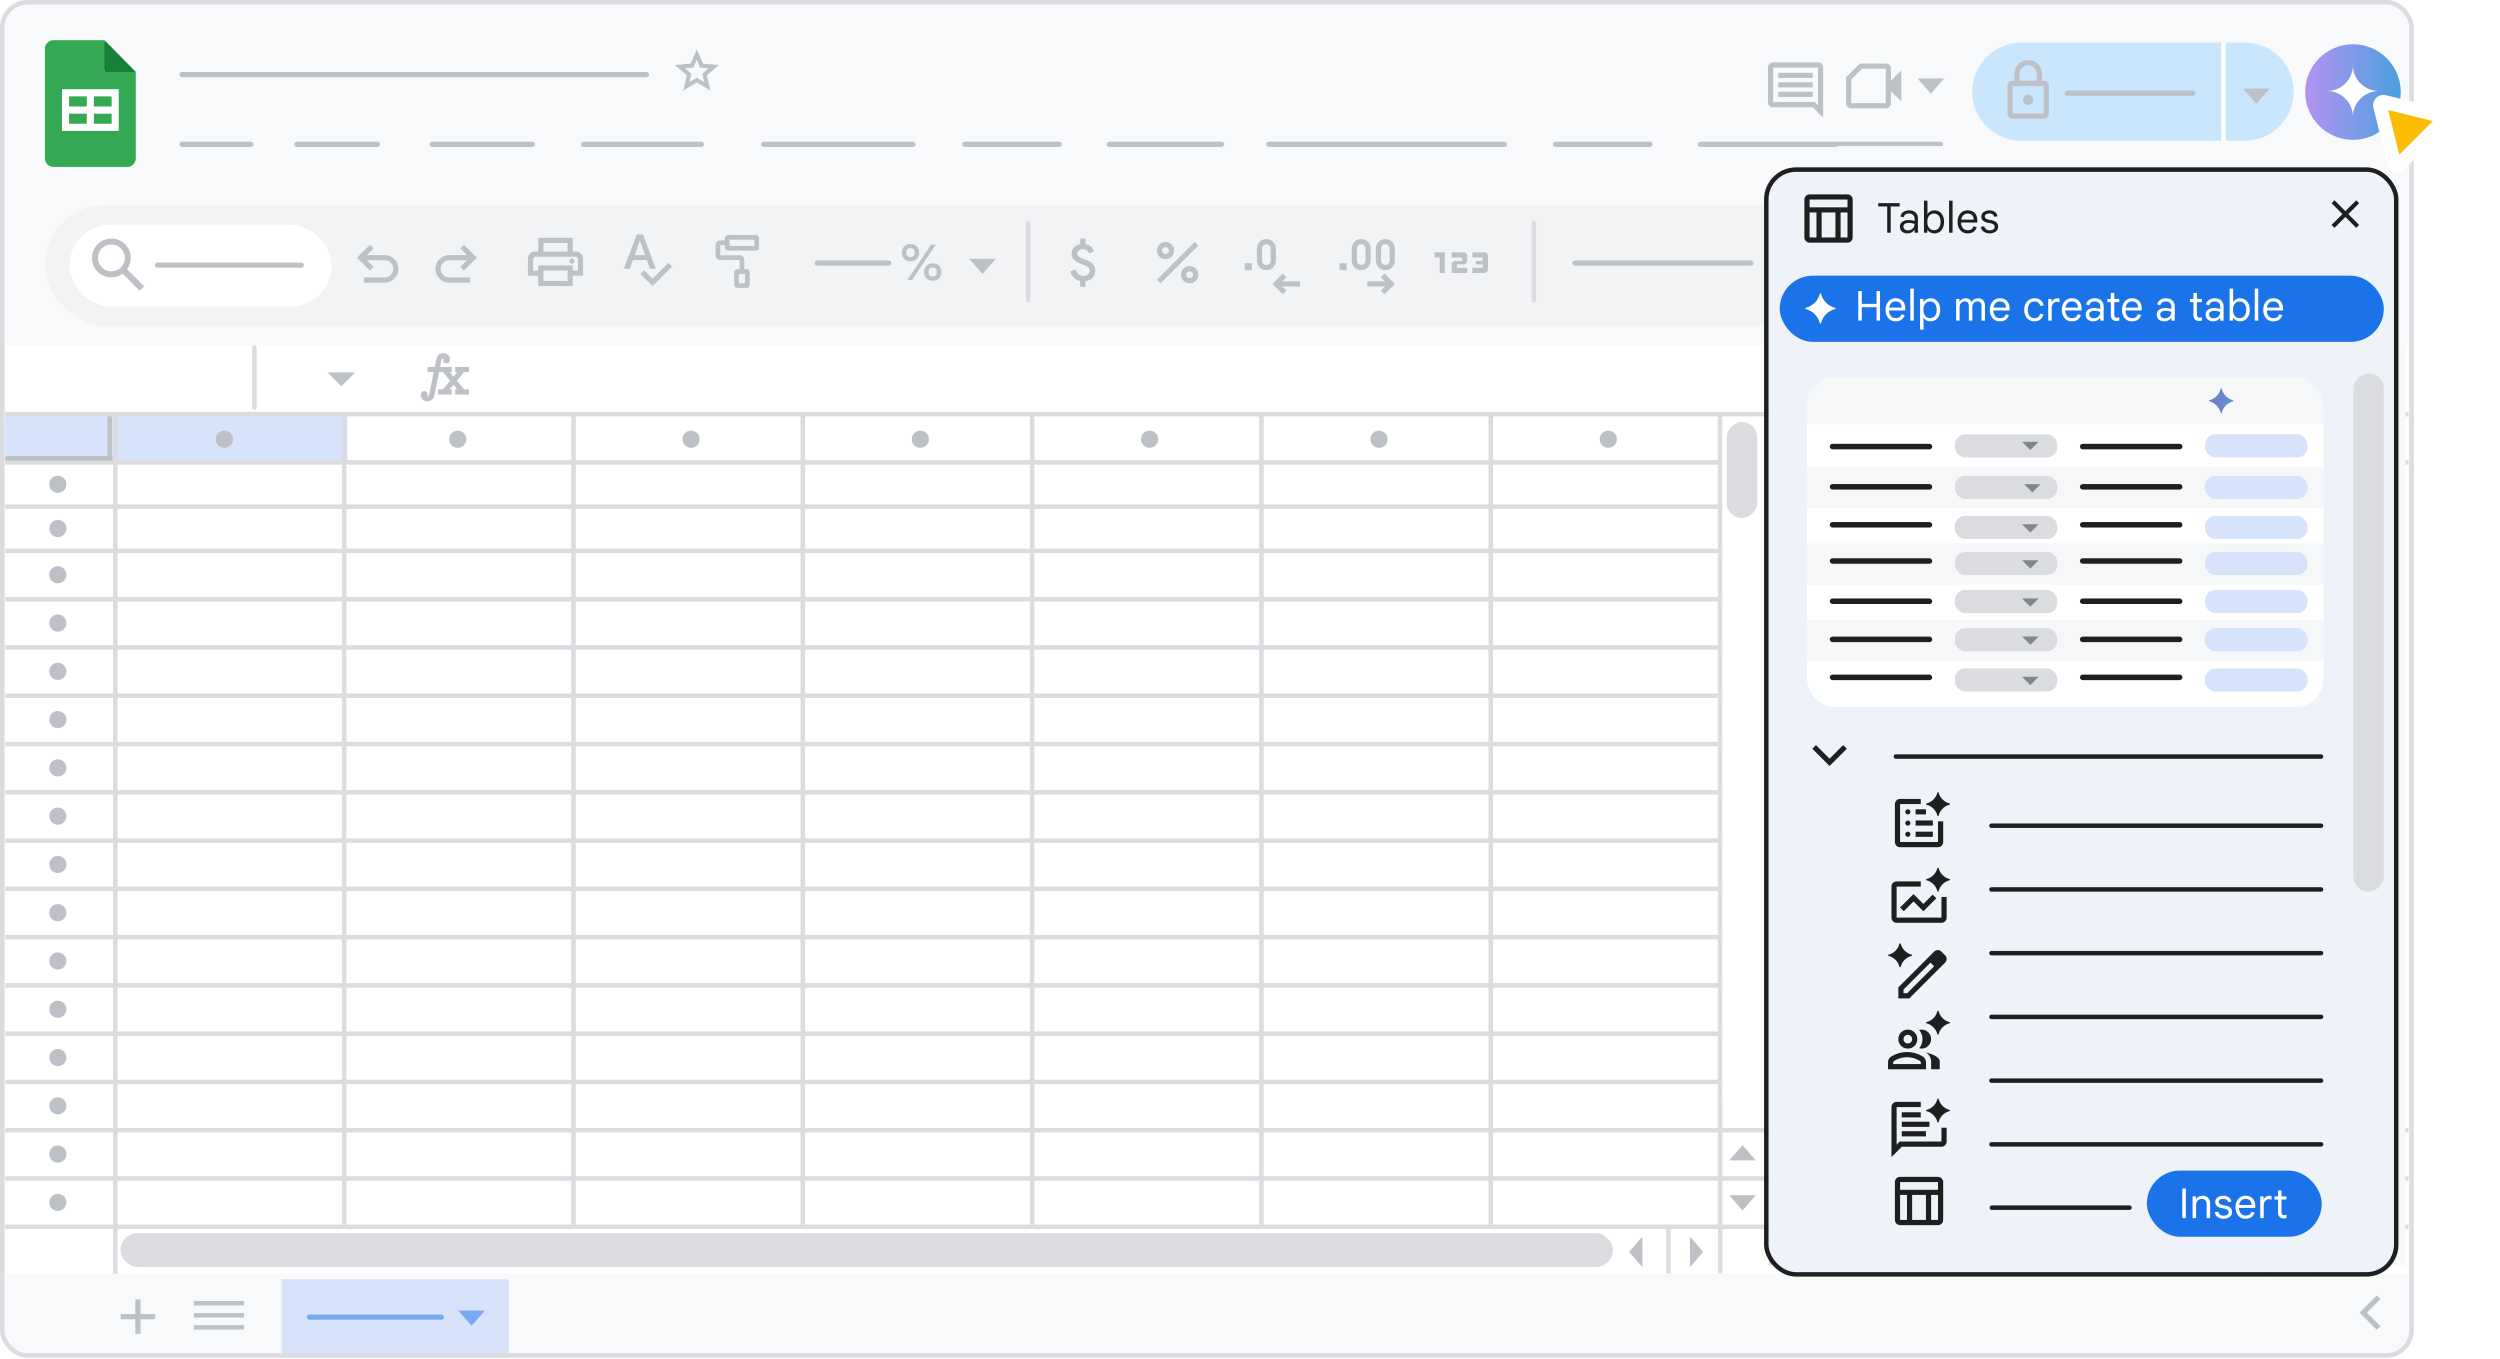 <svg width="725" height="394" viewBox="0 0 725 394" fill="none" xmlns="http://www.w3.org/2000/svg">
<g id="sheets-gemini-create-a-table-aug">
<g id="Sheets UI template">
<g clip-path="url(#clip0_7616_3102)">
<rect width="700" height="393.75" rx="8" fill="#F8F9FA"/>
<rect id="UI bar" x="13.044" y="59.5" width="673.167" height="35" rx="17.5" fill="#F1F3F4"/>
<rect id="Rectangle 144" x="1.604" y="100.188" width="696.719" height="269.062" fill="white"/>
<path id="arrow" d="M692.43 351.738L688.566 347.316H696.294L692.43 351.738Z" fill="#BDC1C6"/>
<path id="arrow_2" d="M692.43 331.965L688.566 336.387H696.294L692.43 331.965Z" fill="#BDC1C6"/>
<path id="arrow_3" d="M680.532 363.16L676.667 358.74L676.667 367.581L680.532 363.16Z" fill="#BDC1C6"/>
<path id="arrow_4" d="M662.497 363.16L666.362 367.581L666.362 358.74L662.497 363.16Z" fill="#BDC1C6"/>
<rect id="Rectangle 148" x="35" y="358.167" width="548.333" height="8.75" rx="4.375" fill="#DBDCE0"/>
<rect id="Rectangle 149" x="696.85" y="135.913" width="27.968" height="8.75" rx="4.375" transform="rotate(90 696.85 135.913)" fill="#DBDCE0"/>
<g id="grid">
<line id="Line 67" x1="657.483" y1="354.449" x2="657.483" y2="369.219" stroke="#DADCE0" stroke-width="1.3"/>
<line id="Line 69" x1="671.483" y1="354.449" x2="671.483" y2="369.219" stroke="#DADCE0" stroke-width="1.3"/>
<rect id="Rectangle 146" x="33.843" y="120.167" width="66.912" height="13.708" fill="#D6E3FB"/>
<rect id="Rectangle 147" x="1.513" y="119.583" width="31.956" height="13.708" fill="#D6E3FB"/>
<line id="Line 39" x1="1.531" y1="120.1" x2="698.487" y2="120.1" stroke="#DADCE0" stroke-width="1.3"/>
<line id="Line 40" x1="1.513" y1="134.1" x2="698.487" y2="134.1" stroke="#DADCE0" stroke-width="1.3"/>
<line id="Line 41" x1="1.531" y1="146.933" x2="686.217" y2="146.933" stroke="#DADCE0" stroke-width="1.3"/>
<line id="Line 42" x1="1.531" y1="159.767" x2="686.217" y2="159.767" stroke="#DADCE0" stroke-width="1.3"/>
<line id="Line 43" x1="1.531" y1="173.767" x2="686.217" y2="173.767" stroke="#DADCE0" stroke-width="1.3"/>
<line id="Line 44" x1="1.531" y1="187.767" x2="686.217" y2="187.767" stroke="#DADCE0" stroke-width="1.3"/>
<line id="Line 45" x1="1.531" y1="201.767" x2="686.217" y2="201.767" stroke="#DADCE0" stroke-width="1.3"/>
<line id="Line 46" x1="1.531" y1="215.767" x2="686.217" y2="215.767" stroke="#DADCE0" stroke-width="1.3"/>
<line id="Line 47" x1="1.531" y1="229.767" x2="686.217" y2="229.767" stroke="#DADCE0" stroke-width="1.3"/>
<line id="Line 48" x1="1.531" y1="243.767" x2="686.217" y2="243.767" stroke="#DADCE0" stroke-width="1.3"/>
<line id="Line 49" x1="1.531" y1="257.767" x2="684.84" y2="257.767" stroke="#DADCE0" stroke-width="1.3"/>
<line id="Line 50" x1="1.531" y1="271.767" x2="685.556" y2="271.767" stroke="#DADCE0" stroke-width="1.3"/>
<line id="Line 51" x1="1.531" y1="285.767" x2="685.592" y2="285.767" stroke="#DADCE0" stroke-width="1.3"/>
<line id="Line 52" x1="1.531" y1="299.767" x2="685.592" y2="299.767" stroke="#DADCE0" stroke-width="1.3"/>
<line id="Line 71" x1="1.531" y1="313.767" x2="684.84" y2="313.767" stroke="#DADCE0" stroke-width="1.3"/>
<line id="Line 72" x1="1.531" y1="327.767" x2="698.451" y2="327.767" stroke="#DADCE0" stroke-width="1.3"/>
<line id="Line 73" x1="1.531" y1="341.767" x2="698.487" y2="341.767" stroke="#DADCE0" stroke-width="1.3"/>
<line id="Line 75" x1="1.531" y1="355.767" x2="698.487" y2="355.767" stroke="#DADCE0" stroke-width="1.3"/>
<path id="Line 55" d="M33.426 120.167L33.426 369.375" stroke="#DADCE0" stroke-width="1.3"/>
<line id="Line 56" x1="99.817" y1="120.167" x2="99.817" y2="355.169" stroke="#DADCE0" stroke-width="1.3"/>
<line id="Line 57" x1="166.317" y1="120.167" x2="166.317" y2="355.169" stroke="#DADCE0" stroke-width="1.3"/>
<line id="Line 58" x1="232.817" y1="120.167" x2="232.817" y2="355.169" stroke="#DADCE0" stroke-width="1.3"/>
<line id="Line 59" x1="299.317" y1="120.167" x2="299.317" y2="355.169" stroke="#DADCE0" stroke-width="1.3"/>
<line id="Line 60" x1="365.817" y1="120.167" x2="365.817" y2="355.169" stroke="#DADCE0" stroke-width="1.3"/>
<line id="Line 61" x1="432.317" y1="120.167" x2="432.317" y2="355.169" stroke="#DADCE0" stroke-width="1.3"/>
<line id="Line 62" x1="498.817" y1="120.167" x2="498.817" y2="355.169" stroke="#DADCE0" stroke-width="1.3"/>
<line id="Line 63" x1="565.317" y1="120.167" x2="565.317" y2="355.169" stroke="#DADCE0" stroke-width="1.3"/>
<line id="Line 64" x1="631.817" y1="120.167" x2="631.817" y2="355.169" stroke="#DADCE0" stroke-width="1.3"/>
<path id="Line 68" d="M685.592 120.167L685.592 369.254" stroke="#DADCE0" stroke-width="1.3"/>
<line id="Line 65" x1="31.8" y1="120.75" x2="31.8" y2="133.219" stroke="#BDC1C6" stroke-width="1.3"/>
<line id="Line 66" x1="1.513" y1="132.933" x2="32.666" y2="132.933" stroke="#BDC1C6" stroke-width="1.3"/>
</g>
<g id="arrow_drop_down" clip-path="url(#clip1_7616_3102)">
<path id="icon" d="M99 112L95 108H103L99 112Z" fill="#BDC1C6"/>
</g>
<g id="function" clip-path="url(#clip2_7616_3102)">
<path id="icon_2" d="M127 114.417V112.917H128.458L130.521 110.417L128.458 107.917H127.312L125.979 114.625C125.868 115.167 125.618 115.604 125.229 115.938C124.854 116.257 124.423 116.417 123.937 116.417C123.396 116.417 122.937 116.236 122.562 115.875C122.187 115.5 122 115.07 122 114.583C122 114.25 122.097 113.972 122.291 113.75C122.486 113.528 122.736 113.417 123.041 113.417C123.319 113.417 123.548 113.507 123.729 113.688C123.909 113.854 124 114.07 124 114.333C124 114.417 123.986 114.507 123.958 114.604C123.944 114.701 123.916 114.799 123.875 114.896C123.902 114.91 123.923 114.917 123.937 114.917C123.951 114.917 123.972 114.917 124 114.917C124.139 114.917 124.243 114.868 124.312 114.771C124.396 114.674 124.458 114.528 124.5 114.333L125.791 107.917H124V106.417H126.083L126.521 104.208C126.632 103.667 126.875 103.236 127.25 102.917C127.639 102.583 128.076 102.417 128.562 102.417C129.104 102.417 129.562 102.604 129.937 102.979C130.312 103.34 130.5 103.764 130.5 104.25C130.5 104.583 130.402 104.861 130.208 105.083C130.014 105.306 129.764 105.417 129.458 105.417C129.18 105.417 128.951 105.333 128.771 105.167C128.59 104.986 128.5 104.764 128.5 104.5C128.5 104.417 128.507 104.326 128.521 104.229C128.548 104.132 128.583 104.035 128.625 103.938C128.597 103.924 128.576 103.917 128.562 103.917C128.548 103.917 128.527 103.917 128.5 103.917C128.361 103.917 128.25 103.965 128.166 104.063C128.097 104.16 128.041 104.306 128 104.5L127.604 106.417H131V107.917H130.396L131.5 109.25L132.604 107.917H132V106.417H136V107.917H134.562L132.479 110.417L134.562 112.917H136V114.417H132V112.917H132.604L131.5 111.583L130.396 112.917H131V114.417H127Z" fill="#BDC1C6"/>
</g>
<line id="divider" x1="73.773" y1="100.783" x2="73.773" y2="118.204" stroke="#DADCE0" stroke-width="1.3" stroke-linecap="round"/>
<line id="divider_2" x1="606.939" y1="64.617" x2="606.939" y2="87.063" stroke="#DADCE0" stroke-width="1.3" stroke-linecap="round"/>
<line id="divider_3" x1="533.439" y1="64.617" x2="533.439" y2="87.063" stroke="#DADCE0" stroke-width="1.3" stroke-linecap="round"/>
<line id="divider_4" x1="444.804" y1="64.617" x2="444.804" y2="87.063" stroke="#DADCE0" stroke-width="1.3" stroke-linecap="round"/>
<line id="divider_5" x1="298.179" y1="64.617" x2="298.179" y2="87.063" stroke="#DADCE0" stroke-width="1.3" stroke-linecap="round"/>
<path id="Share" d="M571.959 26.588C571.959 18.719 578.338 12.34 586.206 12.34H650.932C658.801 12.34 665.18 18.719 665.18 26.588C665.18 34.456 658.801 40.835 650.932 40.835H586.206C578.338 40.835 571.959 34.456 571.959 26.588Z" fill="#C9E6FD"/>
<line id="Share divider" x1="644.806" y1="12.34" x2="644.806" y2="40.835" stroke="white" stroke-width="1.3"/>
<g id="more_vert" clip-path="url(#clip3_7616_3102)">
<path id="icon_3" d="M666.931 83.133C666.515 83.133 666.161 82.987 665.869 82.696C665.577 82.404 665.431 82.05 665.431 81.633C665.431 81.217 665.577 80.862 665.869 80.571C666.161 80.279 666.515 80.133 666.931 80.133C667.348 80.133 667.702 80.279 667.994 80.571C668.286 80.862 668.431 81.217 668.431 81.633C668.431 82.05 668.286 82.404 667.994 82.696C667.702 82.987 667.348 83.133 666.931 83.133ZM666.931 78.633C666.515 78.633 666.161 78.487 665.869 78.196C665.577 77.904 665.431 77.55 665.431 77.133C665.431 76.717 665.577 76.362 665.869 76.071C666.161 75.779 666.515 75.633 666.931 75.633C667.348 75.633 667.702 75.779 667.994 76.071C668.286 76.362 668.431 76.717 668.431 77.133C668.431 77.55 668.286 77.904 667.994 78.196C667.702 78.487 667.348 78.633 666.931 78.633ZM666.931 74.133C666.515 74.133 666.161 73.987 665.869 73.696C665.577 73.404 665.431 73.05 665.431 72.633C665.431 72.217 665.577 71.862 665.869 71.571C666.161 71.279 666.515 71.133 666.931 71.133C667.348 71.133 667.702 71.279 667.994 71.571C668.286 71.862 668.431 72.217 668.431 72.633C668.431 73.05 668.286 73.404 667.994 73.696C667.702 73.987 667.348 74.133 666.931 74.133Z" fill="#BDC1C6"/>
</g>
<g id="star" clip-path="url(#clip4_7616_3102)">
<path id="icon_4" d="M199.942 23.79L202.075 22.524L204.225 23.79L203.659 21.39L205.509 19.807L203.059 19.59L202.075 17.307L201.092 19.59L198.642 19.807L200.509 21.39L199.942 23.79ZM198.125 26.274L199.175 21.84L195.675 18.857L200.275 18.457L202.075 14.274L203.875 18.474L208.475 18.857L204.975 21.84L206.025 26.274L202.075 23.924L198.125 26.274Z" fill="#BDC1C6"/>
</g>
<g id="add" clip-path="url(#clip5_7616_3102)">
<path id="icon_5" d="M590.666 77.31H586.416V75.81H590.666V71.56H592.166V75.81H596.416V77.31H592.166V81.56H590.666V77.31Z" fill="#BDC1C6"/>
</g>
<g id="remove" clip-path="url(#clip6_7616_3102)">
<path id="icon_6" d="M546.895 77.529V76.029H557.229V77.529H546.895Z" fill="#BDC1C6"/>
</g>
<path id="arrow_5" d="M518.813 79.469L514.949 75.048H522.677L518.813 79.469Z" fill="#BDC1C6"/>
<g id="123" clip-path="url(#clip7_7616_3102)">
<path id="icon_7" d="M417.5 79.167V74.667H416V73.167H419V79.167H417.5ZM421 79.167V76.667C421 76.383 421.091 76.15 421.275 75.967C421.475 75.767 421.716 75.667 422 75.667H424V74.667H421V73.167H424.5C424.783 73.167 425.016 73.267 425.2 73.467C425.4 73.65 425.5 73.883 425.5 74.167V75.667C425.5 75.95 425.4 76.192 425.2 76.392C425.016 76.575 424.783 76.667 424.5 76.667H422.5V77.667H425.5V79.167H421ZM427 79.167V77.667H430V76.667H428V75.667H430V74.667H427V73.167H430.5C430.783 73.167 431.016 73.267 431.2 73.467C431.4 73.65 431.5 73.883 431.5 74.167V78.167C431.5 78.45 431.4 78.692 431.2 78.892C431.016 79.075 430.783 79.167 430.5 79.167H427Z" fill="#BDC1C6"/>
</g>
<g id="decimal_increase" clip-path="url(#clip8_7616_3102)">
<path id="icon_8" d="M401.5 85.333L400.437 84.271L401.625 83.083H396.5V81.583H401.625L400.437 80.396L401.5 79.333L404.5 82.333L401.5 85.333ZM388.5 78.333V76.333H390.5V78.333H388.5ZM394.75 78.333C393.986 78.333 393.333 78.069 392.791 77.542C392.264 77 392 76.347 392 75.583V72.083C392 71.319 392.264 70.674 392.791 70.146C393.333 69.604 393.986 69.333 394.75 69.333C395.514 69.333 396.159 69.604 396.687 70.146C397.229 70.674 397.5 71.319 397.5 72.083V75.583C397.5 76.347 397.229 77 396.687 77.542C396.159 78.069 395.514 78.333 394.75 78.333ZM401.75 78.333C400.986 78.333 400.333 78.069 399.791 77.542C399.264 77 399 76.347 399 75.583V72.083C399 71.319 399.264 70.674 399.791 70.146C400.333 69.604 400.986 69.333 401.75 69.333C402.514 69.333 403.159 69.604 403.687 70.146C404.229 70.674 404.5 71.319 404.5 72.083V75.583C404.5 76.347 404.229 77 403.687 77.542C403.159 78.069 402.514 78.333 401.75 78.333ZM394.75 76.833C395.097 76.833 395.389 76.715 395.625 76.479C395.875 76.229 396 75.93 396 75.583V72.083C396 71.736 395.875 71.444 395.625 71.208C395.389 70.958 395.097 70.833 394.75 70.833C394.402 70.833 394.104 70.958 393.854 71.208C393.618 71.444 393.5 71.736 393.5 72.083V75.583C393.5 75.93 393.618 76.229 393.854 76.479C394.104 76.715 394.402 76.833 394.75 76.833ZM401.75 76.833C402.097 76.833 402.389 76.715 402.625 76.479C402.875 76.229 403 75.93 403 75.583V72.083C403 71.736 402.875 71.444 402.625 71.208C402.389 70.958 402.097 70.833 401.75 70.833C401.402 70.833 401.104 70.958 400.854 71.208C400.618 71.444 400.5 71.736 400.5 72.083V75.583C400.5 75.93 400.618 76.229 400.854 76.479C401.104 76.715 401.402 76.833 401.75 76.833Z" fill="#BDC1C6"/>
</g>
<g id="decimal_decrease" clip-path="url(#clip9_7616_3102)">
<path id="icon_9" d="M372 85.333L369 82.333L372 79.333L373.062 80.396L371.875 81.583H377V83.083H371.875L373.062 84.271L372 85.333ZM361 78.333V76.333H363V78.333H361ZM367.25 78.333C366.486 78.333 365.833 78.069 365.291 77.542C364.764 77 364.5 76.347 364.5 75.583V72.083C364.5 71.319 364.764 70.674 365.291 70.146C365.833 69.604 366.486 69.333 367.25 69.333C368.014 69.333 368.659 69.604 369.187 70.146C369.729 70.674 370 71.319 370 72.083V75.583C370 76.347 369.729 77 369.187 77.542C368.659 78.069 368.014 78.333 367.25 78.333ZM367.25 76.833C367.597 76.833 367.889 76.715 368.125 76.479C368.375 76.229 368.5 75.93 368.5 75.583V72.083C368.5 71.736 368.375 71.444 368.125 71.208C367.889 70.958 367.597 70.833 367.25 70.833C366.902 70.833 366.604 70.958 366.354 71.208C366.118 71.444 366 71.736 366 72.083V75.583C366 75.93 366.118 76.229 366.354 76.479C366.604 76.715 366.902 76.833 367.25 76.833Z" fill="#BDC1C6"/>
</g>
<g id="percent" clip-path="url(#clip10_7616_3102)">
<path id="icon_10" d="M338 75.167C337.305 75.167 336.715 74.924 336.229 74.438C335.743 73.951 335.5 73.361 335.5 72.667C335.5 71.972 335.743 71.382 336.229 70.896C336.715 70.41 337.305 70.167 338 70.167C338.694 70.167 339.284 70.41 339.771 70.896C340.257 71.382 340.5 71.972 340.5 72.667C340.5 73.361 340.257 73.951 339.771 74.438C339.284 74.924 338.694 75.167 338 75.167ZM338 73.667C338.277 73.667 338.514 73.57 338.708 73.375C338.902 73.181 339 72.945 339 72.667C339 72.389 338.902 72.153 338.708 71.958C338.514 71.764 338.277 71.667 338 71.667C337.722 71.667 337.486 71.764 337.291 71.958C337.097 72.153 337 72.389 337 72.667C337 72.945 337.097 73.181 337.291 73.375C337.486 73.57 337.722 73.667 338 73.667ZM345 82.167C344.305 82.167 343.715 81.924 343.229 81.438C342.743 80.951 342.5 80.361 342.5 79.667C342.5 78.972 342.743 78.382 343.229 77.896C343.715 77.41 344.305 77.167 345 77.167C345.694 77.167 346.284 77.41 346.771 77.896C347.257 78.382 347.5 78.972 347.5 79.667C347.5 80.361 347.257 80.951 346.771 81.438C346.284 81.924 345.694 82.167 345 82.167ZM345 80.667C345.277 80.667 345.514 80.57 345.708 80.375C345.902 80.181 346 79.945 346 79.667C346 79.389 345.902 79.153 345.708 78.958C345.514 78.764 345.277 78.667 345 78.667C344.722 78.667 344.486 78.764 344.291 78.958C344.097 79.153 344 79.389 344 79.667C344 79.945 344.097 80.181 344.291 80.375C344.486 80.57 344.722 80.667 345 80.667ZM336.562 82.167L335.5 81.104L346.437 70.167L347.5 71.229L336.562 82.167Z" fill="#BDC1C6"/>
</g>
<g id="attach_money" clip-path="url(#clip11_7616_3102)">
<path id="icon_11" d="M313.25 83.167V81.5C312.541 81.347 311.93 81.028 311.416 80.542C310.916 80.056 310.562 79.451 310.354 78.729L311.896 78.104C312.007 78.604 312.284 79.056 312.729 79.458C313.187 79.847 313.659 80.042 314.146 80.042C314.687 80.042 315.132 79.903 315.479 79.625C315.826 79.347 316 78.986 316 78.542C316 78.125 315.84 77.778 315.521 77.5C315.215 77.222 314.666 76.945 313.875 76.667C312.791 76.278 312 75.854 311.5 75.396C311 74.924 310.75 74.32 310.75 73.583C310.75 72.889 310.972 72.292 311.416 71.792C311.875 71.292 312.486 70.965 313.25 70.813V69.167H314.75V70.813C315.75 70.979 316.416 71.361 316.75 71.958C317.097 72.556 317.277 72.868 317.291 72.896L315.833 73.5C315.722 73.139 315.5 72.84 315.166 72.604C314.833 72.368 314.465 72.25 314.062 72.25C313.576 72.25 313.173 72.375 312.854 72.625C312.534 72.875 312.375 73.181 312.375 73.542C312.375 73.903 312.548 74.215 312.896 74.479C313.243 74.729 313.889 75.014 314.833 75.333C315.805 75.653 316.514 76.07 316.958 76.583C317.402 77.097 317.625 77.75 317.625 78.542C317.625 79.333 317.368 80 316.854 80.542C316.34 81.083 315.639 81.424 314.75 81.563V83.167H313.25Z" fill="#BDC1C6"/>
</g>
<path id="arrow_6" d="M284.918 79.469L281.055 75.048H288.782L284.918 79.469Z" fill="#BDC1C6"/>
<path id="%" d="M264.041 75.797C263.538 75.797 263.096 75.688 262.716 75.469C262.346 75.251 262.051 74.952 261.833 74.572C261.624 74.192 261.52 73.76 261.52 73.275C261.52 72.791 261.624 72.359 261.833 71.979C262.051 71.599 262.346 71.3 262.716 71.081C263.096 70.863 263.538 70.753 264.041 70.753C264.554 70.753 265.001 70.863 265.381 71.081C265.761 71.3 266.055 71.599 266.264 71.979C266.473 72.359 266.577 72.791 266.577 73.275C266.577 73.76 266.473 74.192 266.264 74.572C266.055 74.952 265.761 75.251 265.381 75.469C265.001 75.688 264.554 75.797 264.041 75.797ZM264.041 74.6C264.402 74.6 264.697 74.486 264.925 74.258C265.153 74.03 265.267 73.703 265.267 73.275C265.267 72.848 265.153 72.52 264.925 72.292C264.697 72.064 264.402 71.95 264.041 71.95C263.699 71.95 263.41 72.064 263.172 72.292C262.944 72.52 262.83 72.848 262.83 73.275C262.83 73.703 262.944 74.03 263.172 74.258C263.41 74.486 263.699 74.6 264.041 74.6ZM270.467 81.41C269.964 81.41 269.522 81.301 269.142 81.083C268.771 80.864 268.477 80.565 268.259 80.185C268.05 79.805 267.945 79.373 267.945 78.889C267.945 78.404 268.05 77.972 268.259 77.592C268.477 77.212 268.771 76.913 269.142 76.695C269.522 76.476 269.964 76.367 270.467 76.367C270.98 76.367 271.426 76.476 271.806 76.695C272.186 76.913 272.481 77.212 272.69 77.592C272.898 77.972 273.003 78.404 273.003 78.889C273.003 79.373 272.898 79.805 272.69 80.185C272.481 80.565 272.186 80.864 271.806 81.083C271.426 81.301 270.98 81.41 270.467 81.41ZM270.467 80.214C270.828 80.214 271.122 80.1 271.35 79.872C271.578 79.644 271.692 79.316 271.692 78.889C271.692 78.461 271.578 78.134 271.35 77.906C271.122 77.678 270.828 77.564 270.467 77.564C270.125 77.564 269.835 77.678 269.598 77.906C269.37 78.134 269.256 78.461 269.256 78.889C269.256 79.316 269.37 79.644 269.598 79.872C269.835 80.1 270.125 80.214 270.467 80.214ZM264.511 81.183H263.144L269.997 70.981H271.365L264.511 81.183Z" fill="#BDC1C6"/>
<g id="imagesearch_roller" clip-path="url(#clip12_7616_3102)">
<path id="icon_12" d="M216.518 83.473H213.818C213.568 83.473 213.355 83.385 213.18 83.21C213.005 83.035 212.918 82.823 212.918 82.573V78.973C212.918 78.723 213.005 78.51 213.18 78.335C213.355 78.16 213.568 78.073 213.818 78.073H214.493V75.373H208.868C208.493 75.373 208.174 75.242 207.911 74.979C207.649 74.717 207.518 74.398 207.518 74.023V71.098C207.518 70.723 207.649 70.404 207.911 70.142C208.174 69.879 208.493 69.748 208.868 69.748H210.218V69.073C210.218 68.823 210.305 68.611 210.48 68.436C210.655 68.26 210.868 68.173 211.118 68.173H219.218C219.468 68.173 219.68 68.26 219.855 68.436C220.03 68.611 220.118 68.823 220.118 69.073V71.773C220.118 72.023 220.03 72.236 219.855 72.41C219.68 72.585 219.468 72.673 219.218 72.673H211.118C210.868 72.673 210.655 72.585 210.48 72.41C210.305 72.236 210.218 72.023 210.218 71.773V71.098H208.868V74.023H214.493C214.868 74.023 215.186 74.154 215.449 74.417C215.711 74.679 215.843 74.998 215.843 75.373V78.073H216.518C216.768 78.073 216.98 78.16 217.155 78.335C217.33 78.51 217.418 78.723 217.418 78.973V82.573C217.418 82.823 217.33 83.035 217.155 83.21C216.98 83.385 216.768 83.473 216.518 83.473ZM214.268 82.123H216.068V79.423H214.268V82.123ZM211.568 71.323H218.768V69.523H211.568V71.323ZM214.268 82.123H216.068H214.268ZM211.568 71.323V69.523V71.323Z" fill="#BDC1C6"/>
</g>
<g id="spellcheck" clip-path="url(#clip13_7616_3102)">
<path id="icon_13" d="M189.241 82.967L185.721 79.425L186.783 78.363L189.241 80.842L193.846 76.238L194.908 77.3L189.241 82.967ZM180.908 77.967L184.658 67.967H186.45L190.2 77.967H188.471L187.596 75.404H183.554L182.637 77.967H180.908ZM184.075 73.967H187.054L185.596 69.821H185.512L184.075 73.967Z" fill="#BDC1C6"/>
</g>
<g id="print" clip-path="url(#clip14_7616_3102)">
<path id="icon_14" d="M164.598 72.967V70.467H157.598V72.967H156.098V68.967H166.098V72.967H164.598ZM154.598 74.467C154.598 74.467 154.675 74.467 154.828 74.467C154.98 74.467 155.168 74.467 155.39 74.467H166.786C167.008 74.467 167.203 74.467 167.369 74.467C167.536 74.467 167.619 74.467 167.619 74.467H166.098H156.098H154.598ZM165.848 76.467C166.057 76.467 166.23 76.397 166.369 76.258C166.522 76.106 166.598 75.925 166.598 75.717C166.598 75.508 166.522 75.335 166.369 75.196C166.23 75.043 166.057 74.967 165.848 74.967C165.64 74.967 165.46 75.043 165.307 75.196C165.168 75.335 165.098 75.508 165.098 75.717C165.098 75.925 165.168 76.106 165.307 76.258C165.46 76.397 165.64 76.467 165.848 76.467ZM164.598 81.467V78.467H157.598V81.467H164.598ZM166.098 82.967H156.098V79.967H153.098V74.967C153.098 74.411 153.293 73.939 153.682 73.55C154.071 73.161 154.543 72.967 155.098 72.967H167.098C167.654 72.967 168.126 73.161 168.515 73.55C168.904 73.939 169.098 74.411 169.098 74.967V79.967H166.098V82.967ZM167.619 78.467V75.258C167.619 75.036 167.536 74.849 167.369 74.696C167.203 74.543 167.008 74.467 166.786 74.467H155.39C155.168 74.467 154.98 74.543 154.828 74.696C154.675 74.849 154.598 75.036 154.598 75.258V78.467H156.098V76.967H166.098V78.467H167.619Z" fill="#BDC1C6"/>
</g>
<g id="redo" clip-path="url(#clip15_7616_3102)">
<path id="icon_15" d="M130.289 81.967C129.178 81.967 128.233 81.578 127.456 80.8C126.678 80.022 126.289 79.078 126.289 77.967C126.289 76.856 126.678 75.911 127.456 75.133C128.233 74.356 129.178 73.967 130.289 73.967H135.414L133.476 72.029L134.539 70.967L138.289 74.717L134.539 78.467L133.476 77.404L135.414 75.467H130.289C129.594 75.467 129.004 75.71 128.518 76.196C128.032 76.682 127.789 77.272 127.789 77.967C127.789 78.661 128.032 79.251 128.518 79.738C129.004 80.224 129.594 80.467 130.289 80.467H136.289V81.967H130.289Z" fill="#BDC1C6"/>
</g>
<g id="undo" clip-path="url(#clip16_7616_3102)">
<path id="icon_16" d="M105.538 81.967V80.467H111.538C112.232 80.467 112.823 80.224 113.309 79.738C113.795 79.251 114.038 78.661 114.038 77.967C114.038 77.272 113.795 76.682 113.309 76.196C112.823 75.71 112.232 75.467 111.538 75.467H106.413L108.35 77.404L107.288 78.467L103.538 74.717L107.288 70.967L108.35 72.029L106.413 73.967H111.538C112.649 73.967 113.593 74.356 114.371 75.133C115.149 75.911 115.538 76.856 115.538 77.967C115.538 79.078 115.149 80.022 114.371 80.8C113.593 81.578 112.649 81.967 111.538 81.967H105.538Z" fill="#BDC1C6"/>
</g>
<g id="Search">
<rect x="20.164" y="65.154" width="75.986" height="23.746" rx="11.873" fill="white"/>
</g>
<path id="icon_17" fill-rule="evenodd" clip-rule="evenodd" d="M36.856 78.071L41.82 83.035L40.529 84.326L35.565 79.362C34.638 80.029 33.521 80.436 32.299 80.436C29.189 80.436 26.668 77.915 26.668 74.805C26.668 71.695 29.189 69.174 32.299 69.174C35.409 69.174 37.93 71.695 37.93 74.805C37.93 76.027 37.523 77.144 36.856 78.071ZM32.299 70.907C30.142 70.907 28.401 72.648 28.401 74.805C28.401 76.962 30.142 78.704 32.299 78.704C34.456 78.704 36.198 76.962 36.198 74.805C36.198 72.648 34.456 70.907 32.299 70.907Z" fill="#BDC1C6"/>
<path id="arrow_7" d="M654.34 30.12L650.477 25.698H658.204L654.34 30.12Z" fill="#BDC1C6"/>
<path id="arrow_8" d="M559.955 27.178L556.091 22.756H563.818L559.955 27.178Z" fill="#BDC1C6"/>
<g id="Sheets icon">
<g id="Group">
<path id="Vector" d="M30.318 11.667L39.373 20.854L34.846 21.689L30.318 20.854L29.494 16.261L30.318 11.667Z" fill="#188038"/>
<path id="Vector_2" d="M30.318 20.854V11.667H15.499C14.134 11.667 13.029 12.788 13.029 14.172V45.911C13.029 47.295 14.134 48.417 15.499 48.417H36.904C38.268 48.417 39.373 47.295 39.373 45.911V20.854H30.318Z" fill="#34A853"/>
<path id="Vector_3" d="M17.969 25.866V37.976H34.434V25.866H17.969ZM25.172 35.888H20.027V32.965H25.172V35.888ZM25.172 30.877H20.027V27.954H25.172V30.877ZM32.376 35.888H27.23V32.965H32.376V35.888ZM32.376 30.877H27.23V27.954H32.376V30.877Z" fill="white"/>
</g>
</g>
<g id="format_italic" clip-path="url(#clip17_7616_3102)">
<path id="icon_18" d="M638.523 83.133V81.133H641.857L644.44 73.133H641.023V71.133H649.523V73.133H646.44L643.857 81.133H647.023V83.133H638.523Z" fill="#BDC1C6"/>
</g>
<g id="format_bold" clip-path="url(#clip18_7616_3102)">
<path id="icon_19" d="M619.849 83.133V71.133H624.599C625.53 71.133 626.384 71.425 627.162 72.008C627.953 72.578 628.349 73.369 628.349 74.383C628.349 75.092 628.189 75.647 627.87 76.05C627.564 76.439 627.273 76.724 626.995 76.904C627.356 77.071 627.745 77.369 628.162 77.8C628.578 78.231 628.787 78.862 628.787 79.696C628.787 80.96 628.321 81.849 627.391 82.362C626.46 82.876 625.585 83.133 624.766 83.133H619.849ZM622.495 80.675H624.682C625.349 80.675 625.752 80.508 625.891 80.175C626.03 79.828 626.099 79.578 626.099 79.425C626.099 79.272 626.023 79.029 625.87 78.696C625.731 78.349 625.307 78.175 624.599 78.175H622.495V80.675ZM622.495 75.842H624.432C624.891 75.842 625.224 75.724 625.432 75.487C625.655 75.237 625.766 74.974 625.766 74.696C625.766 74.362 625.648 74.092 625.412 73.883C625.176 73.675 624.87 73.571 624.495 73.571H622.495V75.842Z" fill="#BDC1C6"/>
</g>
<g id="comment" clip-path="url(#clip19_7616_3102)">
<path id="icon_20" d="M515.706 28.103H525.706V26.603H515.706V28.103ZM515.706 25.353H525.706V23.853H515.706V25.353ZM515.706 22.603H525.706V21.103H515.706V22.603ZM528.706 34.103L525.706 31.103H514.206C513.789 31.103 513.435 30.957 513.143 30.666C512.852 30.374 512.706 30.02 512.706 29.603V19.603C512.706 19.186 512.852 18.832 513.143 18.541C513.435 18.249 513.789 18.103 514.206 18.103H527.206C527.623 18.103 527.977 18.249 528.268 18.541C528.56 18.832 528.706 19.186 528.706 19.603V34.103ZM514.206 29.603H526.331L527.206 30.478V19.603H514.206V29.603ZM514.206 29.603V19.603V29.603Z" fill="#BDC1C6"/>
</g>
<g id="meet" clip-path="url(#clip20_7616_3102)">
<path id="icon_21" d="M536.871 31.416C536.413 31.416 536.045 31.284 535.767 31.02C535.503 30.742 535.371 30.374 535.371 29.916V22.416L539.371 18.416H546.871C547.329 18.416 547.69 18.555 547.954 18.833C548.232 19.097 548.371 19.458 548.371 19.916V23.416L551.371 20.416V29.416L548.371 26.416V29.916C548.371 30.374 548.232 30.742 547.954 31.02C547.69 31.284 547.329 31.416 546.871 31.416H536.871ZM536.871 29.916H546.871V19.916H539.996L536.871 23.041V29.916Z" fill="#BDC1C6"/>
</g>
<g id="lock" clip-path="url(#clip21_7616_3102)">
<path id="icon_22" d="M583.668 34.417C583.251 34.417 582.897 34.271 582.605 33.979C582.313 33.688 582.168 33.333 582.168 32.917V24.917C582.168 24.5 582.313 24.146 582.605 23.854C582.897 23.563 583.251 23.417 583.668 23.417H584.168V21.417C584.168 20.306 584.556 19.361 585.334 18.583C586.112 17.806 587.056 17.417 588.168 17.417C589.279 17.417 590.223 17.806 591.001 18.583C591.779 19.361 592.168 20.306 592.168 21.417V23.417H592.668C593.084 23.417 593.438 23.563 593.73 23.854C594.022 24.146 594.168 24.5 594.168 24.917V32.917C594.168 33.333 594.022 33.688 593.73 33.979C593.438 34.271 593.084 34.417 592.668 34.417H583.668ZM583.668 32.917H592.668V24.917H583.668V32.917ZM588.168 30.417C588.584 30.417 588.938 30.271 589.23 29.979C589.522 29.688 589.668 29.333 589.668 28.917C589.668 28.5 589.522 28.146 589.23 27.854C588.938 27.563 588.584 27.417 588.168 27.417C587.751 27.417 587.397 27.563 587.105 27.854C586.813 28.146 586.668 28.5 586.668 28.917C586.668 29.333 586.813 29.688 587.105 29.979C587.397 30.271 587.751 30.417 588.168 30.417ZM585.668 23.417H590.668V21.417C590.668 20.722 590.425 20.132 589.938 19.646C589.452 19.16 588.862 18.917 588.168 18.917C587.473 18.917 586.883 19.16 586.397 19.646C585.911 20.132 585.668 20.722 585.668 21.417V23.417ZM583.668 32.917V24.917V32.917Z" fill="#BDC1C6"/>
</g>
<rect id="Rectangle 146_2" x="81.676" y="370.985" width="65.908" height="22.578" fill="#D6E3FB"/>
<g id="keyboard_arrow_down" clip-path="url(#clip22_7616_3102)">
<path id="icon_23" d="M684.271 380.667L689.271 375.667L690.333 376.729L686.396 380.667L690.333 384.604L689.271 385.667L684.271 380.667Z" fill="#BDC1C6"/>
</g>
<path id="arrow_9" opacity="0.5" d="M136.752 384.484L132.889 380.063H140.616L136.752 384.484Z" fill="#1A73E8"/>
<g id="All sheets">
<line id="Line 69_2" x1="56.208" y1="384.933" x2="70.791" y2="384.934" stroke="#BDC1C6" stroke-width="1.3"/>
<line id="Line 68_2" x1="56.208" y1="381.433" x2="70.791" y2="381.434" stroke="#BDC1C6" stroke-width="1.3"/>
<line id="Line 67_2" x1="56.208" y1="377.933" x2="70.791" y2="377.934" stroke="#BDC1C6" stroke-width="1.3"/>
</g>
<g id="add_2" clip-path="url(#clip23_7616_3102)">
<path id="icon_24" d="M39.257 382.583H35.007V381.083H39.257V376.833H40.757V381.083H45.007V382.583H40.757V386.833H39.257V382.583Z" fill="#BDC1C6"/>
</g>
<g id="Redacted text">
<circle id="16 Redacted text" cx="16.77" cy="348.688" r="2.488" fill="#BDC1C6"/>
<circle id="15 Redacted text" cx="16.77" cy="334.688" r="2.488" fill="#BDC1C6"/>
<circle id="14 Redacted text" cx="16.77" cy="320.688" r="2.488" fill="#BDC1C6"/>
<circle id="13 Redacted text" cx="16.77" cy="306.688" r="2.488" fill="#BDC1C6"/>
<circle id="12 Redacted text" cx="16.77" cy="292.688" r="2.488" fill="#BDC1C6"/>
<circle id="11 Redacted text" cx="16.77" cy="278.688" r="2.488" fill="#BDC1C6"/>
<circle id="10 Redacted text" cx="16.77" cy="264.688" r="2.488" fill="#BDC1C6"/>
<circle id="9 Redacted text" cx="16.77" cy="250.688" r="2.488" fill="#BDC1C6"/>
<circle id="8 Redacted text" cx="16.77" cy="236.688" r="2.488" fill="#BDC1C6"/>
<circle id="7 Redacted text" cx="16.77" cy="222.688" r="2.488" fill="#BDC1C6"/>
<circle id="6 Redacted text" cx="16.77" cy="208.688" r="2.488" fill="#BDC1C6"/>
<circle id="5 Redacted text" cx="16.77" cy="194.688" r="2.488" fill="#BDC1C6"/>
<circle id="4 Redacted text" cx="16.77" cy="180.688" r="2.488" fill="#BDC1C6"/>
<circle id="3 Redacted text" cx="16.77" cy="166.688" r="2.488" fill="#BDC1C6"/>
<circle id="2 Redacted text" cx="16.77" cy="153.271" r="2.488" fill="#BDC1C6"/>
<circle id="1 Redacted text" cx="16.77" cy="140.438" r="2.488" fill="#BDC1C6"/>
<circle id="J: Redacted text" cx="658.904" cy="127.371" r="2.494" fill="#BDC1C6"/>
<circle id="I: Redacted text" cx="600.571" cy="127.371" r="2.494" fill="#BDC1C6"/>
<circle id="G: Redacted text" cx="466.404" cy="127.371" r="2.494" fill="#BDC1C6"/>
<circle id="H: Redacted text" cx="530.571" cy="127.371" r="2.494" fill="#BDC1C6"/>
<circle id="F: Redacted text" cx="399.904" cy="127.371" r="2.494" fill="#BDC1C6"/>
<circle id="E: Redacted text" cx="333.404" cy="127.371" r="2.494" fill="#BDC1C6"/>
<circle id="D: Redacted text" cx="266.904" cy="127.371" r="2.494" fill="#BDC1C6"/>
<circle id="C: Redacted text" cx="200.404" cy="127.371" r="2.494" fill="#BDC1C6"/>
<circle id="B: Redacted text" cx="132.738" cy="127.371" r="2.494" fill="#BDC1C6"/>
<circle id="A: Redacted text" cx="65.071" cy="127.371" r="2.494" fill="#BDC1C6"/>
<path id="Sheet1: redacted text" opacity="0.5" d="M88.951 381.968C88.951 381.549 89.291 381.209 89.71 381.209H127.992C128.41 381.209 128.75 381.549 128.75 381.968C128.75 382.387 128.41 382.726 127.992 382.726H89.71C89.291 382.726 88.951 382.387 88.951 381.968Z" fill="#1A73E8"/>
<path id="11: redacted text" d="M561.618 76.301C561.618 75.882 561.958 75.543 562.376 75.543H577.822C578.241 75.543 578.58 75.882 578.58 76.301C578.58 76.72 578.241 77.059 577.822 77.059H562.376C561.958 77.059 561.618 76.72 561.618 76.301Z" fill="#BDC1C6"/>
<path id="Default: redacted text" d="M456.021 76.301C456.021 75.882 456.36 75.543 456.779 75.543H507.791C508.209 75.543 508.549 75.882 508.549 76.301C508.549 76.72 508.209 77.059 507.791 77.059H456.779C456.36 77.059 456.021 76.72 456.021 76.301Z" fill="#BDC1C6"/>
<path id="100: redacted text" d="M236.25 76.301C236.25 75.882 236.59 75.543 237.008 75.543H257.72C258.139 75.543 258.479 75.882 258.479 76.301C258.479 76.72 258.139 77.059 257.72 77.059H237.008C236.59 77.059 236.25 76.72 236.25 76.301Z" fill="#BDC1C6"/>
<path id="Menus: redacted text" d="M44.91 76.883C44.91 76.465 45.25 76.125 45.669 76.125H87.373C87.792 76.125 88.132 76.465 88.132 76.883C88.132 77.302 87.792 77.642 87.373 77.642H45.669C45.25 77.642 44.91 77.302 44.91 76.883Z" fill="#BDC1C6"/>
<path id="Ask Gemini: redacted text" d="M492.364 41.849C492.364 41.43 492.704 41.091 493.122 41.091H562.71C563.129 41.091 563.468 41.43 563.468 41.849C563.468 42.268 563.129 42.608 562.71 42.608H493.122C492.704 42.608 492.364 42.268 492.364 41.849Z" fill="#BDC1C6"/>
<path id="Help: redacted text" d="M450.364 41.849C450.364 41.43 450.704 41.091 451.122 41.091H478.479C478.898 41.091 479.238 41.43 479.238 41.849C479.238 42.268 478.898 42.608 478.479 42.608H451.122C450.704 42.608 450.364 42.268 450.364 41.849Z" fill="#BDC1C6"/>
<path id="Extensions: redacted text" d="M367.233 41.849C367.233 41.43 367.573 41.091 367.992 41.091H436.283C436.702 41.091 437.041 41.43 437.041 41.849C437.041 42.268 436.702 42.608 436.283 42.608H367.992C367.573 42.608 367.233 42.268 367.233 41.849Z" fill="#BDC1C6"/>
<path id="Tools: redacted text" d="M320.908 41.849C320.908 41.43 321.248 41.091 321.667 41.091H354.244C354.663 41.091 355.002 41.43 355.002 41.849C355.002 42.268 354.663 42.608 354.244 42.608H321.667C321.248 42.608 320.908 42.268 320.908 41.849Z" fill="#BDC1C6"/>
<path id="Data: redacted text" d="M279.065 41.849C279.065 41.43 279.404 41.091 279.823 41.091H307.169C307.588 41.091 307.927 41.43 307.927 41.849C307.927 42.268 307.588 42.608 307.169 42.608H279.823C279.404 42.608 279.065 42.268 279.065 41.849Z" fill="#BDC1C6"/>
<path id="Format: redacted text" d="M220.731 41.849C220.731 41.43 221.071 41.091 221.49 41.091H264.758C265.176 41.091 265.516 41.43 265.516 41.849C265.516 42.268 265.176 42.608 264.758 42.608H221.49C221.071 42.608 220.731 42.268 220.731 41.849Z" fill="#BDC1C6"/>
<path id="Insert: redacted text" d="M168.47 41.849C168.47 41.43 168.81 41.091 169.229 41.091H203.394C203.812 41.091 204.152 41.43 204.152 41.849C204.152 42.268 203.812 42.608 203.394 42.608H169.229C168.81 42.608 168.47 42.268 168.47 41.849Z" fill="#BDC1C6"/>
<path id="View: redacted text" d="M124.52 41.849C124.52 41.43 124.859 41.091 125.278 41.091H154.386C154.805 41.091 155.144 41.43 155.144 41.849C155.144 42.268 154.805 42.608 154.386 42.608H125.278C124.859 42.608 124.52 42.268 124.52 41.849Z" fill="#BDC1C6"/>
<path id="Edit: redacted text" d="M85.319 41.849C85.319 41.43 85.659 41.091 86.078 41.091H109.414C109.833 41.091 110.172 41.43 110.172 41.849C110.172 42.268 109.833 42.608 109.414 42.608H86.078C85.659 42.608 85.319 42.268 85.319 41.849Z" fill="#BDC1C6"/>
<path id="File: redacted text" d="M52.054 41.849C52.054 41.43 52.394 41.091 52.813 41.091H72.754C73.173 41.091 73.513 41.43 73.513 41.849C73.513 42.268 73.173 42.608 72.754 42.608H52.813C52.394 42.608 52.054 42.268 52.054 41.849Z" fill="#BDC1C6"/>
<path id="Share: redacted text" d="M598.768 27.008C598.768 26.59 599.107 26.25 599.526 26.25H635.903C636.322 26.25 636.662 26.59 636.662 27.008C636.662 27.427 636.322 27.767 635.903 27.767H599.526C599.107 27.767 598.768 27.427 598.768 27.008Z" fill="#BDC1C6"/>
<path id="Untitled spreadsheet: redacted text" d="M52.054 21.645C52.054 21.226 52.394 20.886 52.813 20.886H187.499C187.918 20.886 188.258 21.226 188.258 21.645C188.258 22.064 187.918 22.403 187.499 22.403H52.813C52.394 22.403 52.054 22.064 52.054 21.645Z" fill="#BDC1C6"/>
</g>
<g id="gemini" clip-path="url(#clip24_7616_3102)">
<path id="icon_25" d="M680.793 33.115C680.726 33.115 680.671 33.093 680.626 33.048C680.582 33.004 680.548 32.948 680.526 32.882C680.348 32.181 680.071 31.509 679.693 30.865C679.326 30.209 678.893 29.626 678.393 29.115C677.882 28.604 677.298 28.165 676.643 27.798C675.998 27.431 675.326 27.159 674.626 26.982C674.559 26.959 674.504 26.926 674.459 26.881C674.415 26.837 674.393 26.782 674.393 26.715C674.393 26.648 674.415 26.593 674.459 26.548C674.504 26.504 674.559 26.47 674.626 26.448C675.326 26.27 675.998 25.998 676.643 25.631C677.287 25.265 677.871 24.826 678.393 24.315C678.904 23.815 679.343 23.237 679.709 22.581C680.076 21.926 680.348 21.248 680.526 20.548C680.548 20.482 680.582 20.426 680.626 20.381C680.671 20.337 680.726 20.315 680.793 20.315C680.859 20.315 680.915 20.337 680.959 20.381C681.004 20.426 681.037 20.482 681.059 20.548C681.237 21.248 681.509 21.926 681.876 22.581C682.243 23.226 682.682 23.804 683.193 24.315C683.704 24.826 684.282 25.265 684.926 25.631C685.582 25.998 686.259 26.27 686.959 26.448C687.026 26.47 687.082 26.504 687.126 26.548C687.171 26.593 687.193 26.648 687.193 26.715C687.193 26.782 687.171 26.837 687.126 26.881C687.082 26.926 687.026 26.959 686.959 26.982C686.259 27.159 685.582 27.431 684.926 27.798C684.271 28.165 683.693 28.604 683.193 29.115C682.682 29.637 682.243 30.22 681.876 30.865C681.509 31.509 681.237 32.181 681.059 32.882C681.037 32.948 681.004 33.004 680.959 33.048C680.915 33.093 680.859 33.115 680.793 33.115Z" fill="#BDC1C6"/>
</g>
<g id="gemini-active">
<ellipse id="Ellipse 75" cx="682.36" cy="26.693" rx="13.86" ry="13.86" fill="url(#paint0_linear_7616_3102)"/>
<path id="sparkle" d="M682.35 33.915C682.35 31.829 681.609 30.054 680.127 28.59C678.645 27.126 676.848 26.394 674.737 26.394C676.848 26.394 678.645 25.663 680.127 24.201C681.609 22.738 682.35 20.956 682.35 18.854C682.35 20.956 683.09 22.738 684.57 24.201C686.051 25.663 687.855 26.394 689.983 26.394C687.855 26.394 686.051 27.126 684.57 28.59C683.09 30.054 682.35 31.829 682.35 33.915Z" fill="white"/>
</g>
</g>
<rect x="0.65" y="0.65" width="698.7" height="392.45" rx="7.35" stroke="#DADCE0" stroke-width="1.3" stroke-linejoin="bevel"/>
</g>
<rect id="Rectangle 175" x="463.875" y="356.5" width="49.003" height="12.5" fill="white"/>
<path id="Line 61_2" d="M483.866 355.319L483.866 369.281" stroke="#DADCE0" stroke-width="1.3"/>
<path id="Line 62_2" d="M498.851 355.563L498.851 369.25" stroke="#DADCE0" stroke-width="1.3"/>
<rect id="Rectangle 148_2" x="35" y="357.625" width="432.75" height="9.778" rx="4.889" fill="#DBDCE0"/>
<g id="Group 94">
<path id="arrow_10" d="M505.329 351.041L501.472 346.604H509.187L505.329 351.041Z" fill="#BDC1C6"/>
<path id="arrow_11" d="M505.329 332.085L501.472 336.522H509.187L505.329 332.085Z" fill="#BDC1C6"/>
<path id="arrow_12" d="M493.935 363.039L490.076 358.604L490.076 367.475L493.935 363.039Z" fill="#BDC1C6"/>
<path id="arrow_13" d="M472.435 363.04L476.294 367.475L476.294 358.604L472.435 363.04Z" fill="#BDC1C6"/>
</g>
<g id="Gemini tables panel">
<rect id="Rectangle 151" x="532.636" y="42.37" width="164.937" height="324.547" fill="#F8F9FA"/>
<rect id="Rectangle 153" x="499.5" y="123.327" width="163.274" height="195.825" fill="white"/>
<g id="Group 95">
<g id="Rectangle 150" filter="url(#filter0_dd_7616_3102)">
<rect x="512.878" y="47.832" width="181.377" height="319.085" rx="8" fill="#EEF2F9"/>
<rect x="512.228" y="47.182" width="182.677" height="320.385" rx="8.65" stroke="#1F1F1F" stroke-width="1.3"/>
</g>
</g>
<rect id="Rectangle 149_2" x="509.597" y="122.364" width="27.887" height="8.847" rx="4.424" transform="rotate(90 509.597 122.364)" fill="#DBDCE0"/>
<g id="close" clip-path="url(#clip25_7616_3102)">
<path id="icon_26" d="M677.004 66.085L676.154 65.236L679.304 62.086L676.154 58.935L677.004 58.086L680.154 61.236L683.304 58.086L684.154 58.935L681.004 62.086L684.154 65.236L683.304 66.085L680.154 62.935L677.004 66.085Z" fill="#1F1F1F"/>
</g>
<g id="table_chart" clip-path="url(#clip26_7616_3102)">
<path id="icon_27" d="M535.777 70.371H524.777C524.374 70.371 524.02 70.225 523.714 69.933C523.423 69.627 523.277 69.273 523.277 68.871V57.87C523.277 57.454 523.423 57.1 523.714 56.808C524.02 56.516 524.374 56.37 524.777 56.37H535.777C536.18 56.37 536.527 56.516 536.819 56.808C537.124 57.1 537.277 57.454 537.277 57.87V68.871C537.277 69.273 537.124 69.627 536.819 69.933C536.527 70.225 536.18 70.371 535.777 70.371ZM524.777 60.12H535.777V57.87H524.777V60.12ZM526.777 61.62H524.777V68.871H526.777V61.62ZM533.777 61.62V68.871H535.777V61.62H533.777ZM532.277 61.62H528.277V68.871H532.277V61.62Z" fill="#1F1F1F"/>
</g>
<g id="Group 96">
<rect id="Rectangle 152" x="516.122" y="79.953" width="175.186" height="19.185" rx="9.593" fill="#1A73E8"/>
<g id="spark" clip-path="url(#clip27_7616_3102)">
<path id="icon_28" d="M527.918 93.851C527.872 93.851 527.834 93.836 527.803 93.805C527.772 93.775 527.75 93.736 527.734 93.691C527.612 93.209 527.421 92.747 527.161 92.304C526.909 91.853 526.611 91.452 526.268 91.101C525.916 90.75 525.515 90.448 525.064 90.196C524.621 89.944 524.159 89.757 523.678 89.634C523.632 89.619 523.594 89.596 523.563 89.566C523.533 89.535 523.518 89.497 523.518 89.451C523.518 89.405 523.533 89.367 523.563 89.336C523.594 89.306 523.632 89.283 523.678 89.268C524.159 89.145 524.621 88.958 525.064 88.706C525.508 88.454 525.909 88.152 526.268 87.801C526.619 87.457 526.921 87.06 527.173 86.609C527.425 86.159 527.612 85.693 527.734 85.211C527.75 85.166 527.772 85.127 527.803 85.097C527.834 85.066 527.872 85.051 527.918 85.051C527.963 85.051 528.002 85.066 528.032 85.097C528.063 85.127 528.086 85.166 528.101 85.211C528.223 85.693 528.41 86.159 528.662 86.609C528.914 87.052 529.216 87.45 529.568 87.801C529.919 88.152 530.316 88.454 530.759 88.706C531.21 88.958 531.676 89.145 532.157 89.268C532.203 89.283 532.241 89.306 532.272 89.336C532.302 89.367 532.318 89.405 532.318 89.451C532.318 89.497 532.302 89.535 532.272 89.566C532.241 89.596 532.203 89.619 532.157 89.634C531.676 89.757 531.21 89.944 530.759 90.196C530.309 90.448 529.911 90.75 529.568 91.101C529.216 91.46 528.914 91.861 528.662 92.304C528.41 92.747 528.223 93.209 528.101 93.691C528.086 93.736 528.063 93.775 528.032 93.805C528.002 93.836 527.963 93.851 527.918 93.851Z" fill="white"/>
</g>
<path id="Help me create a table" d="M538.901 93V84.408H539.921V88.116H544.205V84.408H545.213V93H544.205V89.088H539.921V93H538.901ZM549.709 93.192C549.117 93.192 548.601 93.048 548.161 92.76C547.729 92.464 547.393 92.064 547.153 91.56C546.921 91.056 546.805 90.488 546.805 89.856C546.805 89.208 546.925 88.632 547.165 88.128C547.413 87.616 547.753 87.216 548.185 86.928C548.625 86.64 549.129 86.496 549.697 86.496C550.305 86.496 550.817 86.616 551.233 86.856C551.657 87.096 551.981 87.44 552.205 87.888C552.429 88.328 552.541 88.856 552.541 89.472C552.541 89.576 552.537 89.68 552.529 89.784C552.529 89.88 552.525 89.964 552.517 90.036H547.813C547.829 90.468 547.909 90.844 548.053 91.164C548.213 91.524 548.437 91.8 548.725 91.992C549.021 92.176 549.361 92.268 549.745 92.268C550.249 92.268 550.629 92.164 550.885 91.956C551.149 91.74 551.341 91.464 551.461 91.128L552.349 91.368C552.221 91.88 551.937 92.312 551.497 92.664C551.065 93.016 550.469 93.192 549.709 93.192ZM547.861 89.196H551.485C551.477 88.924 551.433 88.68 551.353 88.464C551.281 88.24 551.169 88.052 551.017 87.9C550.873 87.74 550.689 87.62 550.465 87.54C550.249 87.452 549.993 87.408 549.697 87.408C549.321 87.408 548.989 87.504 548.701 87.696C548.421 87.88 548.205 88.152 548.053 88.512C547.965 88.712 547.901 88.94 547.861 89.196ZM553.992 93V83.688H555V93H553.992ZM556.823 95.592V86.688H557.783V87.612H557.831C557.943 87.412 558.095 87.228 558.287 87.06C558.487 86.892 558.719 86.756 558.983 86.652C559.255 86.548 559.539 86.496 559.835 86.496C560.403 86.496 560.899 86.636 561.323 86.916C561.747 87.196 562.075 87.588 562.307 88.092C562.539 88.596 562.655 89.18 562.655 89.844C562.655 90.508 562.535 91.092 562.295 91.596C562.063 92.1 561.735 92.492 561.311 92.772C560.895 93.052 560.403 93.192 559.835 93.192C559.347 93.192 558.931 93.092 558.587 92.892C558.243 92.684 557.991 92.444 557.831 92.172H557.783L557.831 93V95.592H556.823ZM559.727 92.268C560.103 92.268 560.435 92.176 560.723 91.992C561.011 91.808 561.235 91.536 561.395 91.176C561.563 90.808 561.647 90.364 561.647 89.844C561.647 89.316 561.563 88.872 561.395 88.512C561.235 88.152 561.011 87.88 560.723 87.696C560.435 87.512 560.103 87.42 559.727 87.42C559.351 87.42 559.015 87.512 558.719 87.696C558.431 87.88 558.203 88.152 558.035 88.512C557.867 88.872 557.783 89.316 557.783 89.844C557.783 90.364 557.867 90.808 558.035 91.176C558.203 91.536 558.431 91.808 558.719 91.992C559.015 92.176 559.351 92.268 559.727 92.268ZM567.277 93V86.688H568.237V87.492H568.285C568.389 87.3 568.529 87.132 568.705 86.988C568.881 86.836 569.081 86.716 569.305 86.628C569.537 86.54 569.781 86.496 570.037 86.496C570.461 86.496 570.821 86.596 571.117 86.796C571.413 86.988 571.625 87.252 571.753 87.588C571.937 87.26 572.193 86.996 572.521 86.796C572.857 86.596 573.245 86.496 573.685 86.496C574.309 86.496 574.789 86.688 575.125 87.072C575.469 87.448 575.641 87.96 575.641 88.608V93H574.645V88.776C574.645 88.304 574.537 87.96 574.321 87.744C574.113 87.52 573.813 87.408 573.421 87.408C573.141 87.408 572.889 87.48 572.665 87.624C572.449 87.768 572.277 87.964 572.149 88.212C572.029 88.46 571.969 88.74 571.969 89.052V93H570.961V88.788C570.961 88.316 570.853 87.968 570.637 87.744C570.421 87.52 570.121 87.408 569.737 87.408C569.457 87.408 569.205 87.484 568.981 87.636C568.765 87.78 568.593 87.98 568.465 88.236C568.345 88.484 568.285 88.764 568.285 89.076V93H567.277ZM579.952 93.192C579.36 93.192 578.844 93.048 578.404 92.76C577.972 92.464 577.636 92.064 577.396 91.56C577.164 91.056 577.048 90.488 577.048 89.856C577.048 89.208 577.168 88.632 577.408 88.128C577.656 87.616 577.996 87.216 578.428 86.928C578.868 86.64 579.372 86.496 579.94 86.496C580.548 86.496 581.06 86.616 581.476 86.856C581.9 87.096 582.224 87.44 582.448 87.888C582.672 88.328 582.784 88.856 582.784 89.472C582.784 89.576 582.78 89.68 582.772 89.784C582.772 89.88 582.768 89.964 582.76 90.036H578.056C578.072 90.468 578.152 90.844 578.296 91.164C578.456 91.524 578.68 91.8 578.968 91.992C579.264 92.176 579.604 92.268 579.988 92.268C580.492 92.268 580.872 92.164 581.128 91.956C581.392 91.74 581.584 91.464 581.704 91.128L582.592 91.368C582.464 91.88 582.18 92.312 581.74 92.664C581.308 93.016 580.712 93.192 579.952 93.192ZM578.104 89.196H581.728C581.72 88.924 581.676 88.68 581.596 88.464C581.524 88.24 581.412 88.052 581.26 87.9C581.116 87.74 580.932 87.62 580.708 87.54C580.492 87.452 580.236 87.408 579.94 87.408C579.564 87.408 579.232 87.504 578.944 87.696C578.664 87.88 578.448 88.152 578.296 88.512C578.208 88.712 578.144 88.94 578.104 89.196ZM589.973 93.192C589.381 93.192 588.865 93.056 588.425 92.784C587.985 92.504 587.641 92.112 587.393 91.608C587.153 91.104 587.033 90.516 587.033 89.844C587.033 89.164 587.161 88.576 587.417 88.08C587.673 87.576 588.025 87.188 588.473 86.916C588.921 86.636 589.433 86.496 590.009 86.496C590.769 86.496 591.377 86.692 591.833 87.084C592.289 87.468 592.561 87.964 592.649 88.572L591.677 88.74C591.597 88.356 591.413 88.04 591.125 87.792C590.845 87.544 590.469 87.42 589.997 87.42C589.613 87.42 589.273 87.516 588.977 87.708C588.689 87.892 588.461 88.164 588.293 88.524C588.125 88.884 588.041 89.324 588.041 89.844C588.041 90.356 588.125 90.796 588.293 91.164C588.461 91.524 588.689 91.8 588.977 91.992C589.273 92.176 589.613 92.268 589.997 92.268C590.445 92.268 590.805 92.16 591.077 91.944C591.349 91.72 591.549 91.392 591.677 90.96L592.601 91.188C592.457 91.788 592.161 92.272 591.713 92.64C591.273 93.008 590.693 93.192 589.973 93.192ZM593.985 93V86.688H594.945V87.564H594.993C595.073 87.356 595.197 87.172 595.365 87.012C595.533 86.852 595.725 86.728 595.941 86.64C596.165 86.552 596.393 86.508 596.625 86.508C596.777 86.508 596.901 86.516 596.997 86.532C597.093 86.548 597.177 86.572 597.249 86.604V87.672C597.137 87.616 597.017 87.576 596.889 87.552C596.761 87.528 596.629 87.516 596.493 87.516C596.213 87.516 595.957 87.596 595.725 87.756C595.501 87.916 595.321 88.132 595.185 88.404C595.057 88.668 594.993 88.96 594.993 89.28V93H593.985ZM600.824 93.192C600.232 93.192 599.716 93.048 599.276 92.76C598.844 92.464 598.508 92.064 598.268 91.56C598.036 91.056 597.92 90.488 597.92 89.856C597.92 89.208 598.04 88.632 598.28 88.128C598.528 87.616 598.868 87.216 599.3 86.928C599.74 86.64 600.244 86.496 600.812 86.496C601.42 86.496 601.932 86.616 602.348 86.856C602.772 87.096 603.096 87.44 603.32 87.888C603.544 88.328 603.656 88.856 603.656 89.472C603.656 89.576 603.652 89.68 603.644 89.784C603.644 89.88 603.64 89.964 603.632 90.036H598.928C598.944 90.468 599.024 90.844 599.168 91.164C599.328 91.524 599.552 91.8 599.84 91.992C600.136 92.176 600.476 92.268 600.86 92.268C601.364 92.268 601.744 92.164 602 91.956C602.264 91.74 602.456 91.464 602.576 91.128L603.464 91.368C603.336 91.88 603.052 92.312 602.612 92.664C602.18 93.016 601.584 93.192 600.824 93.192ZM598.976 89.196H602.6C602.592 88.924 602.548 88.68 602.468 88.464C602.396 88.24 602.284 88.052 602.132 87.9C601.988 87.74 601.804 87.62 601.58 87.54C601.364 87.452 601.108 87.408 600.812 87.408C600.436 87.408 600.104 87.504 599.816 87.696C599.536 87.88 599.32 88.152 599.168 88.512C599.08 88.712 599.016 88.94 598.976 89.196ZM607.015 93.192C606.583 93.192 606.203 93.112 605.875 92.952C605.547 92.792 605.291 92.568 605.107 92.28C604.923 91.984 604.831 91.636 604.831 91.236C604.831 90.812 604.939 90.46 605.155 90.18C605.379 89.892 605.671 89.676 606.031 89.532C606.399 89.388 606.795 89.316 607.219 89.316C607.467 89.316 607.695 89.328 607.903 89.352C608.119 89.368 608.323 89.396 608.515 89.436C608.715 89.476 608.907 89.528 609.091 89.592V88.896C609.091 88.44 608.939 88.08 608.635 87.816C608.331 87.544 607.943 87.408 607.471 87.408C607.055 87.408 606.711 87.504 606.439 87.696C606.167 87.88 605.979 88.156 605.875 88.524L604.963 88.296C605.035 87.92 605.187 87.6 605.419 87.336C605.651 87.064 605.943 86.856 606.295 86.712C606.655 86.568 607.047 86.496 607.471 86.496C608.295 86.496 608.931 86.704 609.379 87.12C609.835 87.536 610.063 88.12 610.063 88.872V93H609.091V92.172H609.043C608.931 92.332 608.783 92.492 608.599 92.652C608.415 92.812 608.191 92.94 607.927 93.036C607.671 93.14 607.367 93.192 607.015 93.192ZM607.195 92.304C607.563 92.304 607.887 92.224 608.167 92.064C608.455 91.904 608.679 91.684 608.839 91.404C609.007 91.116 609.091 90.796 609.091 90.444C608.795 90.332 608.511 90.252 608.239 90.204C607.967 90.156 607.687 90.132 607.399 90.132C606.943 90.132 606.571 90.22 606.283 90.396C606.003 90.564 605.863 90.844 605.863 91.236C605.863 91.556 605.987 91.816 606.235 92.016C606.491 92.208 606.811 92.304 607.195 92.304ZM611.125 87.612V86.688H612.133V84.96H613.141V86.688H614.581V87.612H613.141V91.188C613.141 91.492 613.209 91.728 613.345 91.896C613.481 92.064 613.685 92.148 613.957 92.148C614.093 92.148 614.209 92.132 614.305 92.1C614.409 92.068 614.505 92.024 614.593 91.968V92.952C614.489 92.992 614.377 93.024 614.257 93.048C614.137 93.08 613.981 93.096 613.789 93.096C613.293 93.096 612.893 92.948 612.589 92.652C612.285 92.348 612.133 91.928 612.133 91.392V87.612H611.125ZM618.269 93.192C617.677 93.192 617.161 93.048 616.721 92.76C616.289 92.464 615.953 92.064 615.713 91.56C615.481 91.056 615.365 90.488 615.365 89.856C615.365 89.208 615.485 88.632 615.725 88.128C615.973 87.616 616.313 87.216 616.745 86.928C617.185 86.64 617.689 86.496 618.257 86.496C618.865 86.496 619.377 86.616 619.793 86.856C620.217 87.096 620.541 87.44 620.765 87.888C620.989 88.328 621.101 88.856 621.101 89.472C621.101 89.576 621.097 89.68 621.089 89.784C621.089 89.88 621.085 89.964 621.077 90.036H616.373C616.389 90.468 616.469 90.844 616.613 91.164C616.773 91.524 616.997 91.8 617.285 91.992C617.581 92.176 617.921 92.268 618.305 92.268C618.809 92.268 619.189 92.164 619.445 91.956C619.709 91.74 619.901 91.464 620.021 91.128L620.909 91.368C620.781 91.88 620.497 92.312 620.057 92.664C619.625 93.016 619.029 93.192 618.269 93.192ZM616.421 89.196H620.045C620.037 88.924 619.993 88.68 619.913 88.464C619.841 88.24 619.729 88.052 619.577 87.9C619.433 87.74 619.249 87.62 619.025 87.54C618.809 87.452 618.553 87.408 618.257 87.408C617.881 87.408 617.549 87.504 617.261 87.696C616.981 87.88 616.765 88.152 616.613 88.512C616.525 88.712 616.461 88.94 616.421 89.196ZM627.63 93.192C627.198 93.192 626.818 93.112 626.49 92.952C626.162 92.792 625.906 92.568 625.722 92.28C625.538 91.984 625.446 91.636 625.446 91.236C625.446 90.812 625.554 90.46 625.77 90.18C625.994 89.892 626.286 89.676 626.646 89.532C627.014 89.388 627.41 89.316 627.834 89.316C628.082 89.316 628.31 89.328 628.518 89.352C628.734 89.368 628.938 89.396 629.13 89.436C629.33 89.476 629.522 89.528 629.706 89.592V88.896C629.706 88.44 629.554 88.08 629.25 87.816C628.946 87.544 628.558 87.408 628.086 87.408C627.67 87.408 627.326 87.504 627.054 87.696C626.782 87.88 626.594 88.156 626.49 88.524L625.578 88.296C625.65 87.92 625.802 87.6 626.034 87.336C626.266 87.064 626.558 86.856 626.91 86.712C627.27 86.568 627.662 86.496 628.086 86.496C628.91 86.496 629.546 86.704 629.994 87.12C630.45 87.536 630.678 88.12 630.678 88.872V93H629.706V92.172H629.658C629.546 92.332 629.398 92.492 629.214 92.652C629.03 92.812 628.806 92.94 628.542 93.036C628.286 93.14 627.982 93.192 627.63 93.192ZM627.81 92.304C628.178 92.304 628.502 92.224 628.782 92.064C629.07 91.904 629.294 91.684 629.454 91.404C629.622 91.116 629.706 90.796 629.706 90.444C629.41 90.332 629.126 90.252 628.854 90.204C628.582 90.156 628.302 90.132 628.014 90.132C627.558 90.132 627.186 90.22 626.898 90.396C626.618 90.564 626.478 90.844 626.478 91.236C626.478 91.556 626.602 91.816 626.85 92.016C627.106 92.208 627.426 92.304 627.81 92.304ZM635.086 87.612V86.688H636.094V84.96H637.102V86.688H638.542V87.612H637.102V91.188C637.102 91.492 637.17 91.728 637.306 91.896C637.442 92.064 637.646 92.148 637.918 92.148C638.054 92.148 638.17 92.132 638.266 92.1C638.37 92.068 638.466 92.024 638.554 91.968V92.952C638.45 92.992 638.338 93.024 638.218 93.048C638.098 93.08 637.942 93.096 637.75 93.096C637.254 93.096 636.854 92.948 636.55 92.652C636.246 92.348 636.094 91.928 636.094 91.392V87.612H635.086ZM641.793 93.192C641.361 93.192 640.981 93.112 640.653 92.952C640.325 92.792 640.069 92.568 639.885 92.28C639.701 91.984 639.609 91.636 639.609 91.236C639.609 90.812 639.717 90.46 639.933 90.18C640.157 89.892 640.449 89.676 640.809 89.532C641.177 89.388 641.573 89.316 641.997 89.316C642.245 89.316 642.473 89.328 642.681 89.352C642.897 89.368 643.101 89.396 643.293 89.436C643.493 89.476 643.685 89.528 643.869 89.592V88.896C643.869 88.44 643.717 88.08 643.413 87.816C643.109 87.544 642.721 87.408 642.249 87.408C641.833 87.408 641.489 87.504 641.217 87.696C640.945 87.88 640.757 88.156 640.653 88.524L639.741 88.296C639.813 87.92 639.965 87.6 640.197 87.336C640.429 87.064 640.721 86.856 641.073 86.712C641.433 86.568 641.825 86.496 642.249 86.496C643.073 86.496 643.709 86.704 644.157 87.12C644.613 87.536 644.841 88.12 644.841 88.872V93H643.869V92.172H643.821C643.709 92.332 643.561 92.492 643.377 92.652C643.193 92.812 642.969 92.94 642.705 93.036C642.449 93.14 642.145 93.192 641.793 93.192ZM641.973 92.304C642.341 92.304 642.665 92.224 642.945 92.064C643.233 91.904 643.457 91.684 643.617 91.404C643.785 91.116 643.869 90.796 643.869 90.444C643.573 90.332 643.289 90.252 643.017 90.204C642.745 90.156 642.465 90.132 642.177 90.132C641.721 90.132 641.349 90.22 641.061 90.396C640.781 90.564 640.641 90.844 640.641 91.236C640.641 91.556 640.765 91.816 641.013 92.016C641.269 92.208 641.589 92.304 641.973 92.304ZM649.607 93.192C649.295 93.192 649.007 93.14 648.743 93.036C648.479 92.94 648.251 92.812 648.059 92.652C647.867 92.492 647.715 92.32 647.603 92.136H647.555V93H646.595V83.688H647.603V86.688L647.555 87.552H647.603C647.715 87.368 647.867 87.196 648.059 87.036C648.251 86.876 648.479 86.748 648.743 86.652C649.015 86.548 649.307 86.496 649.619 86.496C650.187 86.496 650.679 86.64 651.095 86.928C651.519 87.208 651.847 87.6 652.079 88.104C652.311 88.6 652.427 89.18 652.427 89.844C652.427 90.5 652.311 91.08 652.079 91.584C651.847 92.088 651.519 92.484 651.095 92.772C650.671 93.052 650.175 93.192 649.607 93.192ZM649.499 92.268C649.875 92.268 650.207 92.176 650.495 91.992C650.783 91.8 651.007 91.524 651.167 91.164C651.335 90.804 651.419 90.364 651.419 89.844C651.419 89.324 651.335 88.884 651.167 88.524C651.007 88.164 650.783 87.892 650.495 87.708C650.207 87.516 649.875 87.42 649.499 87.42C649.123 87.42 648.787 87.516 648.491 87.708C648.203 87.892 647.975 88.164 647.807 88.524C647.639 88.884 647.555 89.324 647.555 89.844C647.555 90.364 647.639 90.804 647.807 91.164C647.975 91.524 648.203 91.8 648.491 91.992C648.787 92.176 649.123 92.268 649.499 92.268ZM653.878 93V83.688H654.886V93H653.878ZM659.241 93.192C658.649 93.192 658.133 93.048 657.693 92.76C657.261 92.464 656.925 92.064 656.685 91.56C656.453 91.056 656.337 90.488 656.337 89.856C656.337 89.208 656.457 88.632 656.697 88.128C656.945 87.616 657.285 87.216 657.717 86.928C658.157 86.64 658.661 86.496 659.229 86.496C659.837 86.496 660.349 86.616 660.765 86.856C661.189 87.096 661.513 87.44 661.737 87.888C661.961 88.328 662.073 88.856 662.073 89.472C662.073 89.576 662.069 89.68 662.061 89.784C662.061 89.88 662.057 89.964 662.049 90.036H657.345C657.361 90.468 657.441 90.844 657.585 91.164C657.745 91.524 657.969 91.8 658.257 91.992C658.553 92.176 658.893 92.268 659.277 92.268C659.781 92.268 660.161 92.164 660.417 91.956C660.681 91.74 660.873 91.464 660.993 91.128L661.881 91.368C661.753 91.88 661.469 92.312 661.029 92.664C660.597 93.016 660.001 93.192 659.241 93.192ZM657.393 89.196H661.017C661.009 88.924 660.965 88.68 660.885 88.464C660.813 88.24 660.701 88.052 660.549 87.9C660.405 87.74 660.221 87.62 659.997 87.54C659.781 87.452 659.525 87.408 659.229 87.408C658.853 87.408 658.521 87.504 658.233 87.696C657.953 87.88 657.737 88.152 657.585 88.512C657.497 88.712 657.433 88.94 657.393 89.196Z" fill="white"/>
<rect id="Rectangle 153_2" x="622.582" y="339.468" width="50.723" height="19.185" rx="9.593" fill="#1A73E8"/>
<path id="Help me create a table_2" d="M632.869 353.258V344.666H633.889V353.258H632.869ZM635.848 353.258V346.946H636.808V347.774H636.856C637.008 347.478 637.248 347.234 637.576 347.042C637.912 346.85 638.296 346.754 638.728 346.754C639.44 346.754 639.984 346.962 640.36 347.378C640.744 347.794 640.936 348.358 640.936 349.07V353.258H639.928V349.202C639.928 348.65 639.788 348.258 639.508 348.026C639.236 347.794 638.896 347.678 638.488 347.678C638.152 347.678 637.86 347.762 637.612 347.93C637.372 348.09 637.184 348.306 637.048 348.578C636.92 348.842 636.856 349.138 636.856 349.466V353.258H635.848ZM644.858 353.45C644.426 353.45 644.022 353.378 643.646 353.234C643.27 353.082 642.958 352.866 642.71 352.586C642.47 352.298 642.326 351.95 642.278 351.542L643.25 351.374C643.314 351.694 643.482 351.97 643.754 352.202C644.026 352.434 644.394 352.55 644.858 352.55C645.258 352.55 645.598 352.466 645.878 352.298C646.158 352.122 646.298 351.874 646.298 351.554C646.298 351.362 646.25 351.198 646.154 351.062C646.058 350.918 645.914 350.798 645.722 350.702C645.538 350.606 645.302 350.534 645.014 350.486L644.234 350.342C643.882 350.278 643.566 350.17 643.286 350.018C643.014 349.866 642.798 349.67 642.638 349.43C642.486 349.182 642.41 348.886 642.41 348.542C642.41 348.182 642.514 347.87 642.722 347.606C642.938 347.334 643.222 347.126 643.574 346.982C643.934 346.83 644.326 346.754 644.75 346.754C645.134 346.754 645.49 346.814 645.818 346.934C646.154 347.046 646.434 347.23 646.658 347.486C646.89 347.734 647.034 348.066 647.09 348.482L646.154 348.626C646.074 348.274 645.902 348.026 645.638 347.882C645.382 347.73 645.086 347.654 644.75 347.654C644.382 347.654 644.07 347.734 643.814 347.894C643.558 348.046 643.43 348.258 643.43 348.53C643.43 348.77 643.526 348.966 643.718 349.118C643.91 349.27 644.214 349.39 644.63 349.478L645.518 349.658C646.086 349.77 646.526 349.978 646.838 350.282C647.15 350.578 647.306 350.99 647.306 351.518C647.306 351.91 647.198 352.25 646.982 352.538C646.766 352.826 646.474 353.05 646.106 353.21C645.738 353.37 645.322 353.45 644.858 353.45ZM651.19 353.45C650.598 353.45 650.082 353.306 649.642 353.018C649.21 352.722 648.874 352.322 648.634 351.818C648.402 351.314 648.286 350.746 648.286 350.114C648.286 349.466 648.406 348.89 648.646 348.386C648.894 347.874 649.234 347.474 649.666 347.186C650.106 346.898 650.61 346.754 651.178 346.754C651.786 346.754 652.298 346.874 652.714 347.114C653.138 347.354 653.462 347.698 653.686 348.146C653.91 348.586 654.022 349.114 654.022 349.73C654.022 349.834 654.018 349.938 654.01 350.042C654.01 350.138 654.006 350.222 653.998 350.294H649.294C649.31 350.726 649.39 351.102 649.534 351.422C649.694 351.782 649.918 352.058 650.206 352.25C650.502 352.434 650.842 352.526 651.226 352.526C651.73 352.526 652.11 352.422 652.366 352.214C652.63 351.998 652.822 351.722 652.942 351.386L653.83 351.626C653.702 352.138 653.418 352.57 652.978 352.922C652.546 353.274 651.95 353.45 651.19 353.45ZM649.342 349.454H652.966C652.958 349.182 652.914 348.938 652.834 348.722C652.762 348.498 652.65 348.31 652.498 348.158C652.354 347.998 652.17 347.878 651.946 347.798C651.73 347.71 651.474 347.666 651.178 347.666C650.802 347.666 650.47 347.762 650.182 347.954C649.902 348.138 649.686 348.41 649.534 348.77C649.446 348.97 649.382 349.198 649.342 349.454ZM655.472 353.258V346.946H656.432V347.822H656.48C656.56 347.614 656.684 347.43 656.852 347.27C657.02 347.11 657.212 346.986 657.428 346.898C657.652 346.81 657.88 346.766 658.112 346.766C658.264 346.766 658.388 346.774 658.484 346.79C658.58 346.806 658.664 346.83 658.736 346.862V347.93C658.624 347.874 658.504 347.834 658.376 347.81C658.248 347.786 658.116 347.774 657.98 347.774C657.7 347.774 657.444 347.854 657.212 348.014C656.988 348.174 656.808 348.39 656.672 348.662C656.544 348.926 656.48 349.218 656.48 349.538V353.258H655.472ZM659.615 347.87V346.946H660.623V345.218H661.631V346.946H663.071V347.87H661.631V351.446C661.631 351.75 661.699 351.986 661.835 352.154C661.971 352.322 662.175 352.406 662.447 352.406C662.583 352.406 662.699 352.39 662.795 352.358C662.899 352.326 662.995 352.282 663.083 352.226V353.21C662.979 353.25 662.867 353.282 662.747 353.306C662.627 353.338 662.471 353.354 662.279 353.354C661.783 353.354 661.383 353.206 661.079 352.91C660.775 352.606 660.623 352.186 660.623 351.65V347.87H659.615Z" fill="white"/>
</g>
<path id="Help me create a table_3" d="M547.288 67.499V59.879H544.696V58.907H550.888V59.879H548.308V67.499H547.288ZM553.151 67.691C552.719 67.691 552.339 67.611 552.011 67.451C551.683 67.291 551.427 67.067 551.243 66.779C551.059 66.483 550.967 66.135 550.967 65.735C550.967 65.311 551.075 64.959 551.291 64.679C551.515 64.391 551.807 64.175 552.167 64.031C552.535 63.887 552.931 63.815 553.355 63.815C553.603 63.815 553.831 63.827 554.039 63.851C554.255 63.867 554.459 63.895 554.651 63.935C554.851 63.975 555.043 64.027 555.227 64.091V63.395C555.227 62.939 555.075 62.579 554.771 62.315C554.467 62.043 554.079 61.907 553.607 61.907C553.191 61.907 552.847 62.003 552.575 62.195C552.303 62.379 552.115 62.655 552.011 63.023L551.099 62.795C551.171 62.419 551.323 62.099 551.555 61.835C551.787 61.563 552.079 61.355 552.431 61.211C552.791 61.067 553.183 60.995 553.607 60.995C554.431 60.995 555.067 61.203 555.515 61.619C555.971 62.035 556.199 62.619 556.199 63.371V67.499H555.227V66.671H555.179C555.067 66.831 554.919 66.991 554.735 67.151C554.551 67.311 554.327 67.439 554.063 67.535C553.807 67.639 553.503 67.691 553.151 67.691ZM553.331 66.803C553.699 66.803 554.023 66.723 554.303 66.563C554.591 66.403 554.815 66.183 554.975 65.903C555.143 65.615 555.227 65.295 555.227 64.943C554.931 64.831 554.647 64.751 554.375 64.703C554.103 64.655 553.823 64.631 553.535 64.631C553.079 64.631 552.707 64.719 552.419 64.895C552.139 65.063 551.999 65.343 551.999 65.735C551.999 66.055 552.123 66.315 552.371 66.515C552.627 66.707 552.947 66.803 553.331 66.803ZM560.965 67.691C560.653 67.691 560.365 67.639 560.101 67.535C559.837 67.439 559.609 67.311 559.417 67.151C559.225 66.991 559.073 66.819 558.961 66.635H558.913V67.499H557.953V58.187H558.961V61.187L558.913 62.051H558.961C559.073 61.867 559.225 61.695 559.417 61.535C559.609 61.375 559.837 61.247 560.101 61.151C560.373 61.047 560.665 60.995 560.977 60.995C561.545 60.995 562.037 61.139 562.453 61.427C562.877 61.707 563.205 62.099 563.437 62.603C563.669 63.099 563.785 63.679 563.785 64.343C563.785 64.999 563.669 65.579 563.437 66.083C563.205 66.587 562.877 66.983 562.453 67.271C562.029 67.551 561.533 67.691 560.965 67.691ZM560.857 66.767C561.233 66.767 561.565 66.675 561.853 66.491C562.141 66.299 562.365 66.023 562.525 65.663C562.693 65.303 562.777 64.863 562.777 64.343C562.777 63.823 562.693 63.383 562.525 63.023C562.365 62.663 562.141 62.391 561.853 62.207C561.565 62.015 561.233 61.919 560.857 61.919C560.481 61.919 560.145 62.015 559.849 62.207C559.561 62.391 559.333 62.663 559.165 63.023C558.997 63.383 558.913 63.823 558.913 64.343C558.913 64.863 558.997 65.303 559.165 65.663C559.333 66.023 559.561 66.299 559.849 66.491C560.145 66.675 560.481 66.767 560.857 66.767ZM565.236 67.499V58.187H566.244V67.499H565.236ZM570.599 67.691C570.007 67.691 569.491 67.547 569.051 67.259C568.619 66.963 568.283 66.563 568.043 66.059C567.811 65.555 567.695 64.987 567.695 64.355C567.695 63.707 567.815 63.131 568.055 62.627C568.303 62.115 568.643 61.715 569.075 61.427C569.515 61.139 570.019 60.995 570.587 60.995C571.195 60.995 571.707 61.115 572.123 61.355C572.547 61.595 572.871 61.939 573.095 62.387C573.319 62.827 573.431 63.355 573.431 63.971C573.431 64.075 573.427 64.179 573.419 64.283C573.419 64.379 573.415 64.463 573.407 64.535H568.703C568.719 64.967 568.799 65.343 568.943 65.663C569.103 66.023 569.327 66.299 569.615 66.491C569.911 66.675 570.251 66.767 570.635 66.767C571.139 66.767 571.519 66.663 571.775 66.455C572.039 66.239 572.231 65.963 572.351 65.627L573.239 65.867C573.111 66.379 572.827 66.811 572.387 67.163C571.955 67.515 571.359 67.691 570.599 67.691ZM568.751 63.695H572.375C572.367 63.423 572.323 63.179 572.243 62.963C572.171 62.739 572.059 62.551 571.907 62.399C571.763 62.239 571.579 62.119 571.355 62.039C571.139 61.951 570.883 61.907 570.587 61.907C570.211 61.907 569.879 62.003 569.591 62.195C569.311 62.379 569.095 62.651 568.943 63.011C568.855 63.211 568.791 63.439 568.751 63.695ZM577.018 67.691C576.586 67.691 576.182 67.619 575.806 67.475C575.43 67.323 575.118 67.107 574.87 66.827C574.63 66.539 574.486 66.191 574.438 65.783L575.41 65.615C575.474 65.935 575.642 66.211 575.914 66.443C576.186 66.675 576.554 66.791 577.018 66.791C577.418 66.791 577.758 66.707 578.038 66.539C578.318 66.363 578.458 66.115 578.458 65.795C578.458 65.603 578.41 65.439 578.314 65.303C578.218 65.159 578.074 65.039 577.882 64.943C577.698 64.847 577.462 64.775 577.174 64.727L576.394 64.583C576.042 64.519 575.726 64.411 575.446 64.259C575.174 64.107 574.958 63.911 574.798 63.671C574.646 63.423 574.57 63.127 574.57 62.783C574.57 62.423 574.674 62.111 574.882 61.847C575.098 61.575 575.382 61.367 575.734 61.223C576.094 61.071 576.486 60.995 576.91 60.995C577.294 60.995 577.65 61.055 577.978 61.175C578.314 61.287 578.594 61.471 578.818 61.727C579.05 61.975 579.194 62.307 579.25 62.723L578.314 62.867C578.234 62.515 578.062 62.267 577.798 62.123C577.542 61.971 577.246 61.895 576.91 61.895C576.542 61.895 576.23 61.975 575.974 62.135C575.718 62.287 575.59 62.499 575.59 62.771C575.59 63.011 575.686 63.207 575.878 63.359C576.07 63.511 576.374 63.631 576.79 63.719L577.678 63.899C578.246 64.011 578.686 64.219 578.998 64.523C579.31 64.819 579.466 65.231 579.466 65.759C579.466 66.151 579.358 66.491 579.142 66.779C578.926 67.067 578.634 67.291 578.266 67.451C577.898 67.611 577.482 67.691 577.018 67.691Z" fill="#1F1F1F"/>
<g id="Group 97">
<line id="Line 33" x1="577.522" y1="239.458" x2="673.108" y2="239.458" stroke="#1F1F1F" stroke-width="1.3" stroke-linecap="round"/>
<line id="Line 40_2" x1="549.801" y1="219.405" x2="673.108" y2="219.405" stroke="#1F1F1F" stroke-width="1.3" stroke-linecap="round"/>
<line id="Line 34" x1="577.522" y1="257.939" x2="673.108" y2="257.939" stroke="#1F1F1F" stroke-width="1.3" stroke-linecap="round"/>
<line id="Line 35" x1="577.522" y1="276.42" x2="673.108" y2="276.42" stroke="#1F1F1F" stroke-width="1.3" stroke-linecap="round"/>
<line id="Line 36" x1="577.522" y1="294.9" x2="673.108" y2="294.9" stroke="#1F1F1F" stroke-width="1.3" stroke-linecap="round"/>
<line id="Line 37" x1="577.522" y1="313.381" x2="673.108" y2="313.381" stroke="#1F1F1F" stroke-width="1.3" stroke-linecap="round"/>
<line id="Line 38" x1="577.522" y1="331.861" x2="673.108" y2="331.861" stroke="#1F1F1F" stroke-width="1.3" stroke-linecap="round"/>
<path id="Line 39_2" d="M577.638 350.225H617.549" stroke="#1F1F1F" stroke-width="1.3" stroke-linecap="round"/>
<g id="table_chart_2" clip-path="url(#clip28_7616_3102)">
<path id="icon_29" d="M562.023 355.29H551.023C550.62 355.29 550.266 355.144 549.961 354.852C549.669 354.546 549.523 354.192 549.523 353.79V342.79C549.523 342.373 549.669 342.019 549.961 341.727C550.266 341.435 550.62 341.29 551.023 341.29H562.023C562.426 341.29 562.773 341.435 563.065 341.727C563.37 342.019 563.523 342.373 563.523 342.79V353.79C563.523 354.192 563.37 354.546 563.065 354.852C562.773 355.144 562.426 355.29 562.023 355.29ZM551.023 345.04H562.023V342.79H551.023V345.04ZM553.023 346.54H551.023V353.79H553.023V346.54ZM560.023 346.54V353.79H562.023V346.54H560.023ZM558.523 346.54H554.523V353.79H558.523V346.54Z" fill="#1F1F1F"/>
</g>
<g id="chat_spark" clip-path="url(#clip29_7616_3102)">
<path id="icon_30" d="M551.523 329.548H558.523V328.048H551.523V329.548ZM551.523 326.798H559.523C559.523 326.562 559.523 326.312 559.523 326.048C559.523 325.784 559.523 325.534 559.523 325.298H551.523V326.798ZM551.523 324.048H557.023C557.023 323.812 557.023 323.562 557.023 323.298C557.023 323.034 557.023 322.784 557.023 322.548H551.523V324.048ZM550.023 331.048V321.048C550.023 321.215 550.023 321.381 550.023 321.548C550.023 321.715 550.023 321.881 550.023 322.048C550.023 323.437 550.023 324.617 550.023 325.59C550.023 326.562 550.023 327.048 550.023 327.048C550.023 327.048 550.023 327.041 550.023 327.027C550.023 326.999 550.023 326.972 550.023 326.944V331.048ZM548.523 335.548V321.048C548.523 320.645 548.669 320.298 548.961 320.006C549.252 319.701 549.607 319.548 550.023 319.548H557.023C557.023 319.784 557.023 320.027 557.023 320.277C557.023 320.513 557.023 320.77 557.023 321.048H550.023V331.923L550.898 331.048H563.023V327.048C563.301 327.048 563.558 327.048 563.794 327.048C564.044 327.048 564.287 327.048 564.523 327.048V331.048C564.523 331.465 564.37 331.819 564.065 332.111C563.773 332.402 563.426 332.548 563.023 332.548H551.523L548.523 335.548ZM562.023 325.548C562.009 325.548 561.954 325.506 561.857 325.423C561.662 324.631 561.273 323.951 560.69 323.381C560.12 322.798 559.44 322.409 558.648 322.215C558.62 322.201 558.579 322.145 558.523 322.048C558.523 322.02 558.565 321.965 558.648 321.881C559.44 321.687 560.12 321.305 560.69 320.736C561.273 320.152 561.662 319.465 561.857 318.673C561.87 318.645 561.926 318.604 562.023 318.548C562.051 318.548 562.107 318.59 562.19 318.673C562.398 319.465 562.787 320.145 563.357 320.715C563.926 321.284 564.607 321.673 565.398 321.881C565.426 321.881 565.468 321.937 565.523 322.048C565.523 322.062 565.482 322.117 565.398 322.215C564.607 322.409 563.919 322.798 563.336 323.381C562.766 323.951 562.384 324.631 562.19 325.423C562.19 325.451 562.134 325.492 562.023 325.548Z" fill="#1F1F1F"/>
</g>
<g id="group_auto" clip-path="url(#clip30_7616_3102)">
<path id="icon_31" d="M547.523 310.088V308.151C547.523 307.706 547.614 307.338 547.794 307.046C547.989 306.755 548.273 306.498 548.648 306.276C549.343 305.873 550.058 305.574 550.794 305.38C551.544 305.185 552.308 305.088 553.086 305.088C553.85 305.088 554.593 305.185 555.315 305.38C556.051 305.574 556.759 305.873 557.44 306.276C557.815 306.498 558.093 306.762 558.273 307.067C558.454 307.359 558.544 307.72 558.544 308.151V310.088H547.523ZM560.023 310.088V307.859C560.023 307.317 559.891 306.81 559.627 306.338C559.364 305.866 558.989 305.505 558.502 305.255C558.989 305.338 559.454 305.463 559.898 305.63C560.343 305.783 560.78 305.97 561.211 306.192C561.558 306.387 561.864 306.623 562.127 306.901C562.391 307.164 562.523 307.484 562.523 307.859V310.088H560.023ZM553.273 304.088C552.509 304.088 551.857 303.824 551.315 303.296C550.787 302.755 550.523 302.102 550.523 301.338C550.523 300.574 550.787 299.928 551.315 299.401C551.857 298.859 552.509 298.588 553.273 298.588C554.037 298.588 554.683 298.859 555.211 299.401C555.752 299.928 556.023 300.574 556.023 301.338C556.023 302.102 555.752 302.755 555.211 303.296C554.683 303.824 554.037 304.088 553.273 304.088ZM560.023 301.338C560.023 302.102 559.752 302.755 559.211 303.296C558.683 303.824 558.037 304.088 557.273 304.088C557.162 304.088 557.044 304.081 556.919 304.067C556.794 304.053 556.676 304.026 556.565 303.984C556.884 303.595 557.12 303.178 557.273 302.734C557.44 302.289 557.523 301.824 557.523 301.338C557.523 300.852 557.44 300.387 557.273 299.942C557.12 299.498 556.884 299.081 556.565 298.692C556.676 298.651 556.794 298.623 556.919 298.609C557.044 298.595 557.162 298.588 557.273 298.588C558.037 298.588 558.683 298.859 559.211 299.401C559.752 299.928 560.023 300.574 560.023 301.338ZM549.023 308.588H557.044V308.151C557.044 308.039 557.016 307.949 556.961 307.88C556.919 307.796 556.857 307.727 556.773 307.671C556.19 307.31 555.586 307.039 554.961 306.859C554.35 306.678 553.718 306.588 553.065 306.588C552.398 306.588 551.745 306.678 551.107 306.859C550.482 307.039 549.877 307.31 549.294 307.671C549.197 307.727 549.127 307.796 549.086 307.88C549.044 307.949 549.023 308.039 549.023 308.151V308.588ZM553.273 302.588C553.62 302.588 553.912 302.47 554.148 302.234C554.398 301.984 554.523 301.685 554.523 301.338C554.523 300.991 554.398 300.699 554.148 300.463C553.912 300.213 553.62 300.088 553.273 300.088C552.926 300.088 552.627 300.213 552.377 300.463C552.141 300.699 552.023 300.991 552.023 301.338C552.023 301.685 552.141 301.984 552.377 302.234C552.627 302.47 552.926 302.588 553.273 302.588ZM562.023 300.088C562.009 300.088 561.954 300.046 561.857 299.963C561.662 299.171 561.273 298.491 560.69 297.921C560.12 297.338 559.44 296.949 558.648 296.755C558.62 296.741 558.579 296.685 558.523 296.588C558.523 296.56 558.565 296.505 558.648 296.421C559.44 296.227 560.12 295.845 560.69 295.276C561.273 294.692 561.662 294.005 561.857 293.213C561.87 293.185 561.926 293.144 562.023 293.088C562.051 293.088 562.107 293.13 562.19 293.213C562.398 294.005 562.787 294.685 563.357 295.255C563.926 295.824 564.607 296.213 565.398 296.421C565.426 296.421 565.468 296.477 565.523 296.588C565.523 296.602 565.482 296.658 565.398 296.755C564.607 296.949 563.919 297.338 563.336 297.921C562.766 298.491 562.384 299.171 562.19 299.963C562.19 299.991 562.134 300.033 562.023 300.088Z" fill="#1F1F1F"/>
</g>
<g id="pen_spark" clip-path="url(#clip31_7616_3102)">
<path id="icon_32" d="M552.023 288.026H553.086L560.898 280.214L559.836 279.151L552.023 286.964V288.026ZM550.523 289.526V286.339L560.898 275.964C561.051 275.811 561.218 275.7 561.398 275.63C561.579 275.561 561.766 275.526 561.961 275.526C562.155 275.526 562.343 275.561 562.523 275.63C562.704 275.7 562.87 275.811 563.023 275.964L564.086 277.026C564.239 277.179 564.35 277.346 564.419 277.526C564.489 277.707 564.523 277.894 564.523 278.089C564.523 278.283 564.489 278.471 564.419 278.651C564.35 278.832 564.239 278.998 564.086 279.151L553.711 289.526H550.523ZM563.023 278.089L561.961 277.026L563.023 278.089ZM560.357 279.693L559.836 279.151L560.898 280.214L560.357 279.693ZM551.023 280.526C551.009 280.526 550.954 280.485 550.857 280.401C550.662 279.61 550.273 278.929 549.69 278.36C549.12 277.776 548.44 277.387 547.648 277.193C547.62 277.179 547.579 277.123 547.523 277.026C547.523 276.998 547.565 276.943 547.648 276.86C548.44 276.665 549.12 276.283 549.69 275.714C550.273 275.13 550.662 274.443 550.857 273.651C550.87 273.623 550.926 273.582 551.023 273.526C551.051 273.526 551.107 273.568 551.19 273.651C551.398 274.443 551.787 275.123 552.357 275.693C552.926 276.262 553.607 276.651 554.398 276.86C554.426 276.86 554.468 276.915 554.523 277.026C554.523 277.04 554.482 277.096 554.398 277.193C553.607 277.387 552.919 277.776 552.336 278.36C551.766 278.929 551.384 279.61 551.19 280.401C551.19 280.429 551.134 280.471 551.023 280.526Z" fill="#1F1F1F"/>
</g>
<g id="performance_auto" clip-path="url(#clip32_7616_3102)">
<path id="icon_33" d="M557.773 264.272L561.544 260.501C561.364 260.32 561.183 260.147 561.002 259.98C560.836 259.8 560.662 259.619 560.482 259.438L557.773 262.147L554.919 259.293L551.023 263.188L552.086 264.251L554.919 261.418L557.773 264.272ZM550.023 267.605C549.607 267.605 549.252 267.459 548.961 267.168C548.669 266.876 548.523 266.522 548.523 266.105V257.105C548.523 256.688 548.669 256.334 548.961 256.043C549.252 255.751 549.607 255.605 550.023 255.605H557.023C557.023 255.869 557.023 256.126 557.023 256.376C557.023 256.626 557.023 256.869 557.023 257.105H550.023V266.105H563.023V260.105C563.301 260.105 563.558 260.105 563.794 260.105C564.044 260.105 564.287 260.105 564.523 260.105V266.105C564.523 266.522 564.377 266.876 564.086 267.168C563.794 267.459 563.44 267.605 563.023 267.605H550.023ZM562.023 258.605C562.009 258.605 561.954 258.563 561.857 258.48C561.662 257.688 561.273 257.008 560.69 256.438C560.12 255.855 559.44 255.466 558.648 255.272C558.62 255.258 558.579 255.202 558.523 255.105C558.523 255.077 558.565 255.022 558.648 254.938C559.44 254.744 560.12 254.362 560.69 253.793C561.273 253.209 561.662 252.522 561.857 251.73C561.87 251.702 561.926 251.661 562.023 251.605C562.051 251.605 562.107 251.647 562.19 251.73C562.398 252.522 562.787 253.202 563.357 253.772C563.926 254.341 564.607 254.73 565.398 254.938C565.426 254.938 565.468 254.994 565.523 255.105C565.523 255.119 565.482 255.175 565.398 255.272C564.607 255.466 563.919 255.855 563.336 256.438C562.766 257.008 562.384 257.688 562.19 258.48C562.19 258.508 562.134 258.55 562.023 258.605Z" fill="#1F1F1F"/>
</g>
<g id="summarize_auto" clip-path="url(#clip33_7616_3102)">
<path id="icon_34" d="M551.023 245.684C550.607 245.684 550.252 245.538 549.961 245.247C549.669 244.941 549.523 244.587 549.523 244.184V233.184C549.523 232.781 549.669 232.434 549.961 232.142C550.252 231.837 550.607 231.684 551.023 231.684H557.023C557.023 231.92 557.023 232.163 557.023 232.413C557.023 232.663 557.023 232.92 557.023 233.184H551.023V244.184H562.023V238.184C562.287 238.184 562.544 238.184 562.794 238.184C563.044 238.184 563.287 238.184 563.523 238.184V244.184C563.523 244.587 563.377 244.941 563.086 245.247C562.794 245.538 562.44 245.684 562.023 245.684H551.023ZM553.273 242.684C553.482 242.684 553.655 242.615 553.794 242.476C553.947 242.323 554.023 242.142 554.023 241.934C554.023 241.726 553.947 241.552 553.794 241.413C553.655 241.26 553.482 241.184 553.273 241.184C553.065 241.184 552.884 241.26 552.732 241.413C552.593 241.552 552.523 241.726 552.523 241.934C552.523 242.142 552.593 242.323 552.732 242.476C552.884 242.615 553.065 242.684 553.273 242.684ZM553.273 239.434C553.482 239.434 553.655 239.365 553.794 239.226C553.947 239.073 554.023 238.892 554.023 238.684C554.023 238.476 553.947 238.302 553.794 238.163C553.655 238.01 553.482 237.934 553.273 237.934C553.065 237.934 552.884 238.01 552.732 238.163C552.593 238.302 552.523 238.476 552.523 238.684C552.523 238.892 552.593 239.073 552.732 239.226C552.884 239.365 553.065 239.434 553.273 239.434ZM553.273 236.184C553.482 236.184 553.655 236.115 553.794 235.976C553.947 235.823 554.023 235.642 554.023 235.434C554.023 235.226 553.947 235.052 553.794 234.913C553.655 234.76 553.482 234.684 553.273 234.684C553.065 234.684 552.884 234.76 552.732 234.913C552.593 235.052 552.523 235.226 552.523 235.434C552.523 235.642 552.593 235.823 552.732 235.976C552.884 236.115 553.065 236.184 553.273 236.184ZM555.523 242.684H560.523V241.184H555.523V242.684ZM555.523 236.184H558.523V234.684H555.523V236.184ZM555.523 239.434H560.523V237.934H555.523V239.434ZM562.023 236.684C562.009 236.684 561.954 236.642 561.857 236.559C561.662 235.767 561.273 235.087 560.69 234.517C560.12 233.934 559.44 233.545 558.648 233.351C558.62 233.337 558.579 233.281 558.523 233.184C558.523 233.156 558.565 233.101 558.648 233.017C559.44 232.823 560.12 232.441 560.69 231.872C561.273 231.288 561.662 230.601 561.857 229.809C561.87 229.781 561.926 229.74 562.023 229.684C562.051 229.684 562.107 229.726 562.19 229.809C562.398 230.601 562.787 231.281 563.357 231.851C563.926 232.42 564.607 232.809 565.398 233.017C565.426 233.017 565.468 233.073 565.523 233.184C565.523 233.198 565.482 233.253 565.398 233.351C564.607 233.545 563.919 233.934 563.336 234.517C562.766 235.087 562.384 235.767 562.19 236.559C562.19 236.587 562.134 236.628 562.023 236.684Z" fill="#1F1F1F"/>
</g>
<g id="keyboard_arrow_down_2" clip-path="url(#clip34_7616_3102)">
<path id="icon_35" d="M530.572 222.142L525.572 217.142L526.634 216.079L530.572 220.017L534.509 216.079L535.572 217.142L530.572 222.142Z" fill="#1F1F1F"/>
</g>
</g>
<g id="mini table">
<g id="Rectangle 153_3" filter="url(#filter1_dd_7616_3102)">
<rect x="524.03" y="109.506" width="149.728" height="93.552" rx="8" fill="white"/>
</g>
<rect id="Rectangle 154" x="524.03" y="109.506" width="149.728" height="55.898" rx="8" fill="#F6F7F9"/>
<rect id="Rectangle 155" x="524.03" y="123.025" width="149.728" height="69.587" fill="white"/>
<rect id="Rectangle 157" x="524.03" y="135.468" width="149.728" height="11.982" fill="#F6F7F9"/>
<rect id="Rectangle 171" x="524.03" y="179.708" width="149.728" height="11.982" fill="#F6F7F9"/>
<rect id="Rectangle 170" x="524.03" y="157.588" width="149.728" height="11.982" fill="#F6F7F9"/>
<g id="gemini_2" clip-path="url(#clip35_7616_3102)">
<path id="icon_36" d="M644.146 119.834C644.109 119.834 644.077 119.822 644.052 119.797C644.027 119.772 644.009 119.741 643.996 119.703C643.896 119.309 643.74 118.931 643.527 118.569C643.321 118.2 643.077 117.872 642.796 117.584C642.509 117.297 642.181 117.05 641.812 116.844C641.449 116.638 641.071 116.484 640.677 116.384C640.64 116.372 640.609 116.353 640.584 116.328C640.559 116.303 640.546 116.272 640.546 116.234C640.546 116.197 640.559 116.166 640.584 116.141C640.609 116.116 640.64 116.097 640.677 116.084C641.071 115.984 641.449 115.831 641.812 115.625C642.174 115.419 642.502 115.172 642.796 114.884C643.084 114.603 643.331 114.278 643.537 113.909C643.743 113.541 643.896 113.159 643.996 112.766C644.009 112.728 644.027 112.697 644.052 112.672C644.077 112.647 644.109 112.634 644.146 112.634C644.184 112.634 644.215 112.647 644.24 112.672C644.265 112.697 644.284 112.728 644.296 112.766C644.396 113.159 644.549 113.541 644.756 113.909C644.962 114.272 645.209 114.597 645.496 114.884C645.784 115.172 646.109 115.419 646.471 115.625C646.84 115.831 647.221 115.984 647.615 116.084C647.652 116.097 647.684 116.116 647.709 116.141C647.734 116.166 647.746 116.197 647.746 116.234C647.746 116.272 647.734 116.303 647.709 116.328C647.684 116.353 647.652 116.372 647.615 116.384C647.221 116.484 646.84 116.638 646.471 116.844C646.102 117.05 645.777 117.297 645.496 117.584C645.209 117.878 644.962 118.206 644.756 118.569C644.549 118.931 644.396 119.309 644.296 119.703C644.284 119.741 644.265 119.772 644.24 119.797C644.215 119.822 644.184 119.834 644.146 119.834Z" fill="url(#paint1_linear_7616_3102)"/>
</g>
<rect id="Rectangle 156" x="531.03" y="129.108" width="28.922" height="0.799" rx="0.399" fill="#BDC1C6" stroke="#1F1F1F" stroke-width="0.799"/>
<rect id="Rectangle 160" x="603.582" y="129.108" width="28.922" height="0.799" rx="0.399" fill="#BDC1C6" stroke="#1F1F1F" stroke-width="0.799"/>
<rect id="Rectangle 166" x="566.906" y="125.944" width="29.721" height="6.71" rx="3" fill="#DADCE0"/>
<rect id="Rectangle 163" x="639.458" y="125.944" width="29.721" height="6.71" rx="3" fill="#D6E3FB"/>
<g id="arrow_left" clip-path="url(#clip36_7616_3102)">
<path id="icon_37" d="M591.189 128.123L588.789 130.523L586.389 128.123L591.189 128.123Z" fill="#80868B"/>
</g>
<g id="Group 103">
<rect id="Rectangle 156_2" x="531.03" y="140.783" width="28.922" height="0.799" rx="0.399" fill="#BDC1C6" stroke="#1F1F1F" stroke-width="0.799"/>
<rect id="Rectangle 160_2" x="603.582" y="140.783" width="28.922" height="0.799" rx="0.399" fill="#BDC1C6" stroke="#1F1F1F" stroke-width="0.799"/>
<rect id="Rectangle 166_2" x="566.906" y="137.975" width="29.721" height="6.71" rx="3" fill="#DADCE0"/>
<rect id="Rectangle 163_2" x="639.458" y="137.975" width="29.721" height="6.71" rx="3" fill="#D6E3FB"/>
<g id="arrow_left_2" clip-path="url(#clip37_7616_3102)">
<path id="icon_38" d="M591.794 140.412L589.394 142.812L586.994 140.412L591.794 140.412Z" fill="#80868B"/>
</g>
</g>
<g id="Group 98">
<rect id="Rectangle 156_3" x="530.631" y="161.889" width="29.721" height="1.598" rx="0.799" fill="#1F1F1F"/>
<rect id="Rectangle 160_3" x="603.582" y="162.289" width="28.922" height="0.799" rx="0.399" fill="#BDC1C6" stroke="#1F1F1F" stroke-width="0.799"/>
<rect id="Rectangle 166_3" x="566.906" y="160.046" width="29.721" height="6.71" rx="3" fill="#DADCE0"/>
<rect id="Rectangle 163_3" x="639.458" y="160.046" width="29.721" height="6.71" rx="3" fill="#D6E3FB"/>
<g id="arrow_left_3" clip-path="url(#clip38_7616_3102)">
<path id="icon_39" d="M591.189 162.483L588.789 164.883L586.389 162.483L591.189 162.483Z" fill="#80868B"/>
</g>
</g>
<g id="Group 99">
<rect id="Rectangle 156_4" x="530.631" y="184.624" width="29.721" height="1.598" rx="0.799" fill="#1F1F1F"/>
<rect id="Rectangle 160_4" x="603.582" y="185.023" width="28.922" height="0.799" rx="0.399" fill="#BDC1C6" stroke="#1F1F1F" stroke-width="0.799"/>
<rect id="Rectangle 166_4" x="566.906" y="182.166" width="29.721" height="6.71" rx="3" fill="#DADCE0"/>
<rect id="Rectangle 163_4" x="639.458" y="182.166" width="29.721" height="6.71" rx="3" fill="#D6E3FB"/>
<g id="arrow_left_4" clip-path="url(#clip39_7616_3102)">
<path id="icon_40" d="M591.189 184.604L588.789 187.004L586.389 184.604L591.189 184.604Z" fill="#80868B"/>
</g>
<rect id="Rectangle 167" x="530.631" y="173.564" width="29.721" height="1.598" rx="0.799" fill="#1F1F1F"/>
<rect id="Rectangle 168" x="603.582" y="173.963" width="28.922" height="0.799" rx="0.399" fill="#BDC1C6" stroke="#1F1F1F" stroke-width="0.799"/>
<rect id="Rectangle 169" x="566.906" y="171.106" width="29.721" height="6.71" rx="3" fill="#DADCE0"/>
<rect id="Rectangle 170_2" x="639.458" y="171.106" width="29.721" height="6.71" rx="3" fill="#D6E3FB"/>
<g id="arrow_left_5" clip-path="url(#clip40_7616_3102)">
<path id="icon_41" d="M591.189 173.544L588.789 175.944L586.389 173.544L591.189 173.544Z" fill="#80868B"/>
</g>
<g id="Group 100">
<rect id="Rectangle 171_2" x="530.631" y="195.635" width="29.721" height="1.598" rx="0.799" fill="#1F1F1F"/>
<rect id="Rectangle 172" x="603.582" y="196.034" width="28.922" height="0.799" rx="0.399" fill="#BDC1C6" stroke="#1F1F1F" stroke-width="0.799"/>
<rect id="Rectangle 173" x="566.906" y="193.841" width="29.721" height="6.71" rx="3" fill="#DADCE0"/>
<rect id="Rectangle 174" x="639.458" y="193.841" width="29.721" height="6.71" rx="3" fill="#D6E3FB"/>
<g id="arrow_left_6" clip-path="url(#clip41_7616_3102)">
<path id="icon_42" d="M591.189 196.278L588.789 198.678L586.389 196.278L591.189 196.278Z" fill="#80868B"/>
</g>
</g>
<g id="Group 102">
<g id="Group 101">
<rect id="Rectangle 171_3" x="530.631" y="151.394" width="29.721" height="1.598" rx="0.799" fill="#1F1F1F"/>
<rect id="Rectangle 172_2" x="603.582" y="151.794" width="28.922" height="0.799" rx="0.399" fill="#BDC1C6" stroke="#1F1F1F" stroke-width="0.799"/>
<rect id="Rectangle 173_2" x="566.906" y="149.6" width="29.721" height="6.71" rx="3" fill="#DADCE0"/>
<rect id="Rectangle 174_2" x="639.458" y="149.6" width="29.721" height="6.71" rx="3" fill="#D6E3FB"/>
<g id="arrow_left_7" clip-path="url(#clip42_7616_3102)">
<path id="icon_43" d="M591.189 152.038L588.789 154.438L586.389 152.038L591.189 152.038Z" fill="#80868B"/>
</g>
</g>
</g>
</g>
</g>
<rect id="Rectangle 154_2" x="691.308" y="108.287" width="150.302" height="8.847" rx="4.424" transform="rotate(90 691.308 108.287)" fill="#DBDCE0"/>
</g>
<g id="Cursor ">
<g id="Union">
<mask id="path-217-outside-1_7616_3102" maskUnits="userSpaceOnUse" x="679.538" y="19.084" width="44.548" height="44.548" fill="black">
<rect fill="white" x="679.538" y="19.084" width="44.548" height="44.548"/>
<path fill-rule="evenodd" clip-rule="evenodd" d="M691.436 29.547C690.704 29.365 690.042 30.027 690.224 30.759L694.281 47.059C694.469 47.814 695.409 48.074 695.959 47.524L700.639 42.844L711.089 53.294C711.87 54.075 713.136 54.075 713.917 53.294C714.698 52.513 714.698 51.247 713.917 50.466L703.468 40.016L708.202 35.282C708.751 34.732 708.491 33.792 707.736 33.604L691.436 29.547Z"/>
</mask>
<path fill-rule="evenodd" clip-rule="evenodd" d="M691.436 29.547C690.704 29.365 690.042 30.027 690.224 30.759L694.281 47.059C694.469 47.814 695.409 48.074 695.959 47.524L700.639 42.844L711.089 53.294C711.87 54.075 713.136 54.075 713.917 53.294C714.698 52.513 714.698 51.247 713.917 50.466L703.468 40.016L708.202 35.282C708.751 34.732 708.491 33.792 707.736 33.604L691.436 29.547Z" fill="#FBBC04"/>
<path d="M690.224 30.759L692.165 30.276L692.165 30.276L690.224 30.759ZM691.436 29.547L691.919 27.606L691.919 27.606L691.436 29.547ZM694.281 47.059L696.222 46.576L696.222 46.576L694.281 47.059ZM700.639 42.844L702.053 41.43L700.639 40.016L699.225 41.43L700.639 42.844ZM703.468 40.016L702.053 38.602L700.639 40.016L702.053 41.43L703.468 40.016ZM707.736 33.604L707.253 35.545L707.253 35.545L707.736 33.604ZM690.224 30.759L692.165 30.276C692.347 31.008 691.685 31.67 690.953 31.488L691.436 29.547L691.919 27.606C689.724 27.06 687.737 29.047 688.283 31.242L690.224 30.759ZM694.281 47.059L696.222 46.576L692.165 30.276L690.224 30.759L688.283 31.242L692.341 47.542L694.281 47.059ZM695.959 47.524L694.545 46.11C695.095 45.56 696.034 45.821 696.222 46.576L694.281 47.059L692.341 47.542C692.904 49.806 695.723 50.589 697.373 48.939L695.959 47.524ZM700.639 42.844L699.225 41.43L694.545 46.11L695.959 47.524L697.373 48.939L702.053 44.258L700.639 42.844ZM711.089 53.294L712.503 51.88L702.053 41.43L700.639 42.844L699.225 44.258L709.675 54.708L711.089 53.294ZM713.917 53.294L712.503 51.88L711.089 53.294L709.675 54.708C711.237 56.27 713.77 56.27 715.332 54.708L713.917 53.294ZM713.917 50.466L712.503 51.88L712.503 51.88L713.917 53.294L715.332 54.708C716.894 53.146 716.894 50.613 715.332 49.051L713.917 50.466ZM703.468 40.016L702.053 41.43L712.503 51.88L713.917 50.466L715.332 49.051L704.882 38.602L703.468 40.016ZM708.202 35.282L706.787 33.867L702.053 38.602L703.468 40.016L704.882 41.43L709.616 36.696L708.202 35.282ZM707.736 33.604L707.253 35.545C706.498 35.357 706.237 34.417 706.787 33.867L708.202 35.282L709.616 36.696C711.266 35.046 710.483 32.227 708.219 31.663L707.736 33.604ZM691.436 29.547L690.953 31.488L707.253 35.545L707.736 33.604L708.219 31.663L691.919 27.606L691.436 29.547Z" fill="white" mask="url(#path-217-outside-1_7616_3102)"/>
</g>
</g>
</g>
<defs>
<filter id="filter0_dd_7616_3102" x="507.578" y="43.532" width="191.977" height="329.685" filterUnits="userSpaceOnUse" color-interpolation-filters="sRGB">
<feFlood flood-opacity="0" result="BackgroundImageFix"/>
<feColorMatrix in="SourceAlpha" type="matrix" values="0 0 0 0 0 0 0 0 0 0 0 0 0 0 0 0 0 0 127 0" result="hardAlpha"/>
<feMorphology radius="1" operator="dilate" in="SourceAlpha" result="effect1_dropShadow_7616_3102"/>
<feOffset dy="1"/>
<feGaussianBlur stdDeviation="1.5"/>
<feColorMatrix type="matrix" values="0 0 0 0 0 0 0 0 0 0 0 0 0 0 0 0 0 0 0.15 0"/>
<feBlend mode="normal" in2="BackgroundImageFix" result="effect1_dropShadow_7616_3102"/>
<feColorMatrix in="SourceAlpha" type="matrix" values="0 0 0 0 0 0 0 0 0 0 0 0 0 0 0 0 0 0 127 0" result="hardAlpha"/>
<feOffset dy="1"/>
<feGaussianBlur stdDeviation="1"/>
<feColorMatrix type="matrix" values="0 0 0 0 0 0 0 0 0 0 0 0 0 0 0 0 0 0 0.3 0"/>
<feBlend mode="normal" in2="effect1_dropShadow_7616_3102" result="effect2_dropShadow_7616_3102"/>
<feBlend mode="normal" in="SourceGraphic" in2="effect2_dropShadow_7616_3102" result="shape"/>
</filter>
<filter id="filter1_dd_7616_3102" x="520.03" y="106.506" width="157.729" height="101.552" filterUnits="userSpaceOnUse" color-interpolation-filters="sRGB">
<feFlood flood-opacity="0" result="BackgroundImageFix"/>
<feColorMatrix in="SourceAlpha" type="matrix" values="0 0 0 0 0 0 0 0 0 0 0 0 0 0 0 0 0 0 127 0" result="hardAlpha"/>
<feMorphology radius="1" operator="dilate" in="SourceAlpha" result="effect1_dropShadow_7616_3102"/>
<feOffset dy="1"/>
<feGaussianBlur stdDeviation="1.5"/>
<feColorMatrix type="matrix" values="0 0 0 0 0 0 0 0 0 0 0 0 0 0 0 0 0 0 0.15 0"/>
<feBlend mode="normal" in2="BackgroundImageFix" result="effect1_dropShadow_7616_3102"/>
<feColorMatrix in="SourceAlpha" type="matrix" values="0 0 0 0 0 0 0 0 0 0 0 0 0 0 0 0 0 0 127 0" result="hardAlpha"/>
<feOffset dy="1"/>
<feGaussianBlur stdDeviation="1"/>
<feColorMatrix type="matrix" values="0 0 0 0 0 0 0 0 0 0 0 0 0 0 0 0 0 0 0.3 0"/>
<feBlend mode="normal" in2="effect1_dropShadow_7616_3102" result="effect2_dropShadow_7616_3102"/>
<feBlend mode="normal" in="SourceGraphic" in2="effect2_dropShadow_7616_3102" result="shape"/>
</filter>
<linearGradient id="paint0_linear_7616_3102" x1="668.5" y1="26.674" x2="696.22" y2="26.674" gradientUnits="userSpaceOnUse">
<stop stop-color="#B492F2"/>
<stop offset="1" stop-color="#4AA0DD"/>
</linearGradient>
<linearGradient id="paint1_linear_7616_3102" x1="638.923" y1="115.95" x2="649.369" y2="115.95" gradientUnits="userSpaceOnUse">
<stop stop-color="#886CBB"/>
<stop offset="1" stop-color="#4AA0DD"/>
</linearGradient>
<clipPath id="clip0_7616_3102">
<rect width="700" height="393.75" rx="8" fill="white"/>
</clipPath>
<clipPath id="clip1_7616_3102">
<rect width="23.333" height="23.333" fill="white" transform="translate(87.333 98)"/>
</clipPath>
<clipPath id="clip2_7616_3102">
<rect width="23.333" height="23.333" fill="white" transform="translate(117.333 97.417)"/>
</clipPath>
<clipPath id="clip3_7616_3102">
<rect width="23.746" height="23.746" fill="white" transform="translate(655.059 65.133)"/>
</clipPath>
<clipPath id="clip4_7616_3102">
<rect width="27.635" height="27.635" fill="white" transform="translate(188.258 6.674)"/>
</clipPath>
<clipPath id="clip5_7616_3102">
<rect width="23.746" height="23.746" fill="white" transform="translate(579.543 64.56)"/>
</clipPath>
<clipPath id="clip6_7616_3102">
<rect width="28.495" height="28.495" fill="white" transform="translate(537.814 62.779)"/>
</clipPath>
<clipPath id="clip7_7616_3102">
<rect width="23.333" height="23.333" fill="white" transform="translate(412.333 64.167)"/>
</clipPath>
<clipPath id="clip8_7616_3102">
<rect width="23.333" height="23.333" fill="white" transform="translate(384.833 65.333)"/>
</clipPath>
<clipPath id="clip9_7616_3102">
<rect width="23.333" height="23.333" fill="white" transform="translate(357.333 65.333)"/>
</clipPath>
<clipPath id="clip10_7616_3102">
<rect width="23.333" height="23.333" fill="white" transform="translate(329.833 64.167)"/>
</clipPath>
<clipPath id="clip11_7616_3102">
<rect width="23.333" height="23.333" fill="white" transform="translate(302.333 64.167)"/>
</clipPath>
<clipPath id="clip12_7616_3102">
<rect width="23.746" height="23.746" fill="white" transform="translate(202.845 63.373)"/>
</clipPath>
<clipPath id="clip13_7616_3102">
<rect width="23.746" height="23.746" fill="white" transform="translate(176.035 63.967)"/>
</clipPath>
<clipPath id="clip14_7616_3102">
<rect width="23.746" height="23.746" fill="white" transform="translate(149.226 63.967)"/>
</clipPath>
<clipPath id="clip15_7616_3102">
<rect width="23.746" height="23.746" fill="white" transform="translate(120.416 63.967)"/>
</clipPath>
<clipPath id="clip16_7616_3102">
<rect width="23.746" height="23.746" fill="white" transform="translate(97.665 63.967)"/>
</clipPath>
<clipPath id="clip17_7616_3102">
<rect width="23.746" height="23.746" fill="white" transform="translate(632.15 65.133)"/>
</clipPath>
<clipPath id="clip18_7616_3102">
<rect width="23.746" height="23.746" fill="white" transform="translate(612.435 65.133)"/>
</clipPath>
<clipPath id="clip19_7616_3102">
<rect width="23.746" height="23.746" fill="white" transform="translate(508.833 14.103)"/>
</clipPath>
<clipPath id="clip20_7616_3102">
<rect width="23.746" height="23.746" fill="white" transform="translate(531.498 12.916)"/>
</clipPath>
<clipPath id="clip21_7616_3102">
<rect width="26.12" height="24.933" fill="white" transform="translate(575.107 14.417)"/>
</clipPath>
<clipPath id="clip22_7616_3102">
<rect width="23.333" height="23.333" fill="white" transform="translate(699.333 369) rotate(90)"/>
</clipPath>
<clipPath id="clip23_7616_3102">
<rect width="23.746" height="23.746" fill="white" transform="translate(28.134 369.833)"/>
</clipPath>
<clipPath id="clip24_7616_3102">
<rect width="23.746" height="23.746" fill="white" transform="translate(668.92 14.715)"/>
</clipPath>
<clipPath id="clip25_7616_3102">
<rect width="24.009" height="24.009" fill="white" transform="translate(668.149 50.086)"/>
</clipPath>
<clipPath id="clip26_7616_3102">
<rect width="28.311" height="23.592" fill="white" transform="translate(516.122 51.37)"/>
</clipPath>
<clipPath id="clip27_7616_3102">
<rect width="11.206" height="11.206" fill="white" transform="translate(522.314 83.951)"/>
</clipPath>
<clipPath id="clip28_7616_3102">
<rect width="28.311" height="23.592" fill="white" transform="translate(542.368 336.29)"/>
</clipPath>
<clipPath id="clip29_7616_3102">
<rect width="28.311" height="23.592" fill="white" transform="translate(542.368 315.548)"/>
</clipPath>
<clipPath id="clip30_7616_3102">
<rect width="28.311" height="23.592" fill="white" transform="translate(542.368 290.088)"/>
</clipPath>
<clipPath id="clip31_7616_3102">
<rect width="28.311" height="23.592" fill="white" transform="translate(542.368 270.526)"/>
</clipPath>
<clipPath id="clip32_7616_3102">
<rect width="28.311" height="23.592" fill="white" transform="translate(542.368 248.605)"/>
</clipPath>
<clipPath id="clip33_7616_3102">
<rect width="28.311" height="23.592" fill="white" transform="translate(542.368 226.684)"/>
</clipPath>
<clipPath id="clip34_7616_3102">
<rect width="23.592" height="23.592" fill="white" transform="translate(518.776 207.079)"/>
</clipPath>
<clipPath id="clip35_7616_3102">
<rect width="10.446" height="10.446" fill="white" transform="translate(638.923 110.734)"/>
</clipPath>
<clipPath id="clip36_7616_3102">
<rect width="4.916" height="14.747" fill="white" transform="translate(581.789 131.781) rotate(-90)"/>
</clipPath>
<clipPath id="clip37_7616_3102">
<rect width="29.494" height="14.747" fill="white" transform="translate(582.394 156.359) rotate(-90)"/>
</clipPath>
<clipPath id="clip38_7616_3102">
<rect width="6.145" height="14.747" fill="white" transform="translate(581.789 166.756) rotate(-90)"/>
</clipPath>
<clipPath id="clip39_7616_3102">
<rect width="6.145" height="14.747" fill="white" transform="translate(581.789 188.876) rotate(-90)"/>
</clipPath>
<clipPath id="clip40_7616_3102">
<rect width="6.145" height="14.747" fill="white" transform="translate(581.789 177.816) rotate(-90)"/>
</clipPath>
<clipPath id="clip41_7616_3102">
<rect width="6.145" height="14.747" fill="white" transform="translate(581.789 200.551) rotate(-90)"/>
</clipPath>
<clipPath id="clip42_7616_3102">
<rect width="6.145" height="14.747" fill="white" transform="translate(581.789 156.31) rotate(-90)"/>
</clipPath>
</defs>
</svg>
